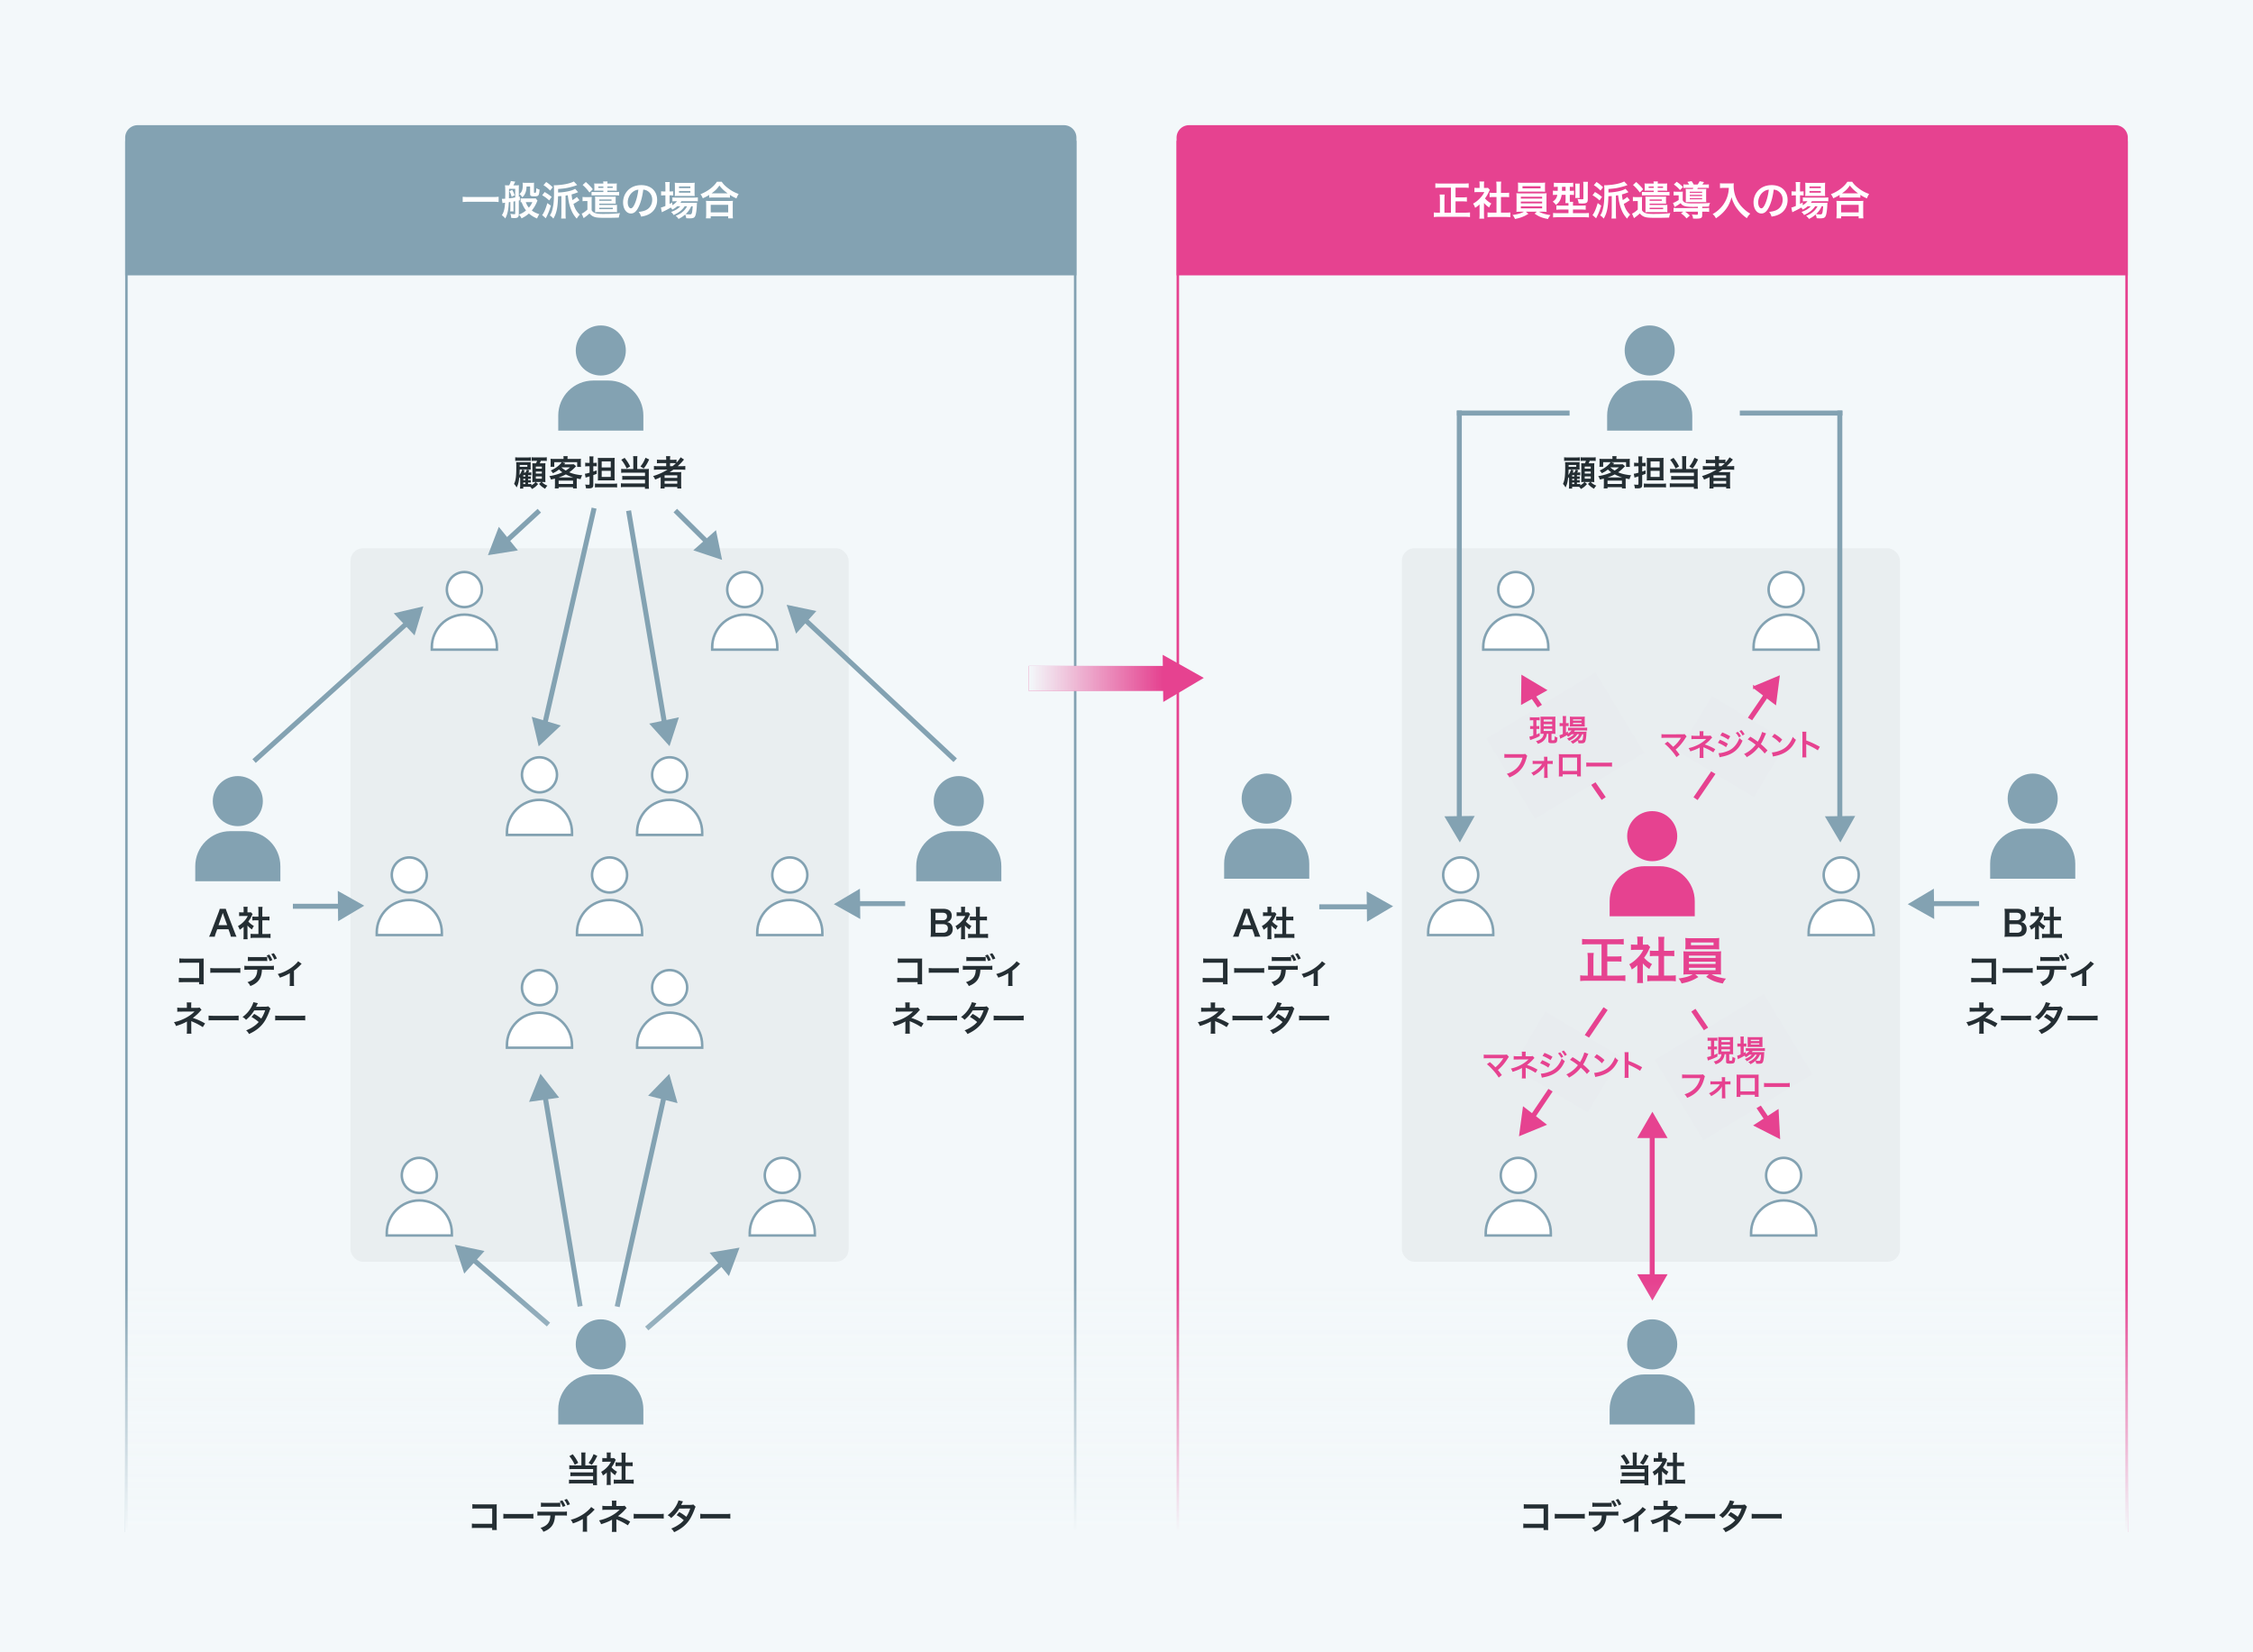 <svg width="900" height="660" viewBox="0 0 900 660" fill="none" xmlns="http://www.w3.org/2000/svg"><path fill="#F3F8FA" d="M0 0h900v660H0z"/><rect opacity=".04" x="560" y="219" width="199" height="285" rx="5" fill="#000"/><path d="M50 55a5 5 0 0 1 5-5h370a5 5 0 0 1 5 5v55H50V55Z" fill="#83A2B2"/><rect opacity=".04" x="140" y="219" width="199" height="285" rx="5" fill="#000"/><path d="M223 166c0-7.732 6.268-14 14-14h6c7.732 0 14 6.268 14 14v6h-34v-6Zm419 0c0-7.732 6.268-14 14-14h6c7.732 0 14 6.268 14 14v6h-34v-6ZM366 346c0-7.732 6.268-14 14-14h6c7.732 0 14 6.268 14 14v6h-34v-6Zm123-1c0-7.732 6.268-14 14-14h6c7.732 0 14 6.268 14 14v6h-34v-6Z" fill="#83A2B2"/><path d="M643 360c0-7.732 6.268-14 14-14h6c7.732 0 14 6.268 14 14v6h-34v-6Z" fill="#E64290"/><path d="M795 345c0-7.732 6.268-14 14-14h6c7.732 0 14 6.268 14 14v6h-34v-6Zm-717 1c0-7.732 6.268-14 14-14h6c7.732 0 14 6.268 14 14v6H78v-6Z" fill="#83A2B2"/><path d="M154.5 492.5c0-7.18 5.82-13 13-13s13 5.82 13 13v1h-26v-1Zm439 0c0-7.18 5.82-13 13-13s13 5.82 13 13v1h-26v-1Zm-294 0c0-7.18 5.82-13 13-13s13 5.82 13 13v1h-26v-1Zm400 0c0-7.18 5.82-13 13-13s13 5.82 13 13v1h-26v-1Zm-445-75c0-7.18 5.82-13 13-13s13 5.82 13 13v1h-26v-1Zm-52 0c0-7.18 5.82-13 13-13s13 5.82 13 13v1h-26v-1Zm-52-45c0-7.18 5.82-13 13-13s13 5.82 13 13v1h-26v-1Zm420 0c0-7.18 5.82-13 13-13s13 5.82 13 13v1h-26v-1Zm-340 0c0-7.18 5.82-13 13-13s13 5.82 13 13v1h-26v-1Zm72 0c0-7.18 5.82-13 13-13s13 5.82 13 13v1h-26v-1Zm420 0c0-7.18 5.82-13 13-13s13 5.82 13 13v1h-26v-1Zm-468-40c0-7.18 5.82-13 13-13s13 5.82 13 13v1h-26v-1Zm-52 0c0-7.18 5.82-13 13-13s13 5.82 13 13v1h-26v-1Zm-30-74c0-7.18 5.82-13 13-13s13 5.82 13 13v1h-26v-1Zm420 0c0-7.18 5.82-13 13-13s13 5.82 13 13v1h-26v-1Zm-308 0c0-7.18 5.82-13 13-13s13 5.82 13 13v1h-26v-1Zm416 0c0-7.18 5.82-13 13-13s13 5.82 13 13v1h-26v-1Z" fill="#fff" stroke="#83A2B2"/><path d="M50 56.5a.5.5 0 1 1 1 0V612h-1V56.5Zm379 0a.5.5 0 0 1 1 0V612h-1V56.5Z" fill="#83A2B2"/><path d="M470 56.5a.5.5 0 0 1 1 0V612h-1V56.5Zm379 0a.5.5 0 0 1 1 0V612h-1V56.5Z" fill="#E64290"/><path d="M470 55a5 5 0 0 1 5-5h370a5 5 0 0 1 5 5v55H470V55Z" fill="#E64290"/><path fill="#E54290" d="M411 266h55v10h-55z"/><path fill="url(#a)" d="M411 266h55v10h-55z"/><circle cx="240" cy="140" r="10" fill="#83A2B2"/><circle cx="659" cy="140" r="10" fill="#83A2B2"/><circle cx="383" cy="320" r="10" fill="#83A2B2"/><circle cx="506" cy="319" r="10" fill="#83A2B2"/><circle cx="660" cy="334" r="10" fill="#E64290"/><circle cx="812" cy="319" r="10" fill="#83A2B2"/><circle cx="95" cy="320" r="10" fill="#83A2B2"/><circle cx="167.5" cy="469.5" r="7" fill="#fff" stroke="#83A2B2"/><circle cx="606.5" cy="469.5" r="7" fill="#fff" stroke="#83A2B2"/><circle cx="312.5" cy="469.5" r="7" fill="#fff" stroke="#83A2B2"/><circle cx="712.5" cy="469.5" r="7" fill="#fff" stroke="#83A2B2"/><circle cx="267.5" cy="394.5" r="7" fill="#fff" stroke="#83A2B2"/><circle cx="215.5" cy="394.5" r="7" fill="#fff" stroke="#83A2B2"/><circle cx="163.5" cy="349.5" r="7" fill="#fff" stroke="#83A2B2"/><circle cx="583.5" cy="349.5" r="7" fill="#fff" stroke="#83A2B2"/><circle cx="243.5" cy="349.5" r="7" fill="#fff" stroke="#83A2B2"/><circle cx="315.5" cy="349.5" r="7" fill="#fff" stroke="#83A2B2"/><circle cx="735.5" cy="349.5" r="7" fill="#fff" stroke="#83A2B2"/><circle cx="267.5" cy="309.5" r="7" fill="#fff" stroke="#83A2B2"/><circle cx="215.5" cy="309.5" r="7" fill="#fff" stroke="#83A2B2"/><circle cx="185.5" cy="235.5" r="7" fill="#fff" stroke="#83A2B2"/><circle cx="605.5" cy="235.5" r="7" fill="#fff" stroke="#83A2B2"/><circle cx="297.5" cy="235.5" r="7" fill="#fff" stroke="#83A2B2"/><circle cx="713.5" cy="235.5" r="7" fill="#fff" stroke="#83A2B2"/><path d="m169.104 242.208-3.505 11.606-8.299-8.838 11.804-2.768ZM145.501 361.78l-10.427 6.186-.144-12.123 10.571 5.937Zm411 .22-10.427 6.186-.144-12.123L556.501 362Zm26.664-25.499-6.187-10.427 12.123-.144-5.936 10.571Z" fill="#83A2B2"/><path d="m660.082 519.502-6.062-10.5h12.124l-6.062 10.5Zm0-75.419 6.062 10.5H654.02l6.062-10.5Z" fill="#E64290"/><path d="m735.165 336.501-6.187-10.427 12.123-.144-5.936 10.571Z" fill="#83A2B2"/><path d="m480.879 270.782-16.199 9.612-.224-18.835 16.423 9.223Z" fill="#E64290"/><path d="m333.085 361.166 10.427-6.187.144 12.123-10.571-5.936Zm429 0 10.427-6.187.144 12.123-10.571-5.936Z" fill="#83A2B2"/><path d="m381.57 303.674-59.992-56.097m-102.48 281.507-33.191-28.65m72.453 30.228 33.103-28.753m-44.917 20.014 19.496-87.359" stroke="#83A2B2" stroke-width="2"/><path d="m677.316 319.022 29.886-43.735m-66.577 43.675-30.285-43.786" stroke="#E64290" stroke-width="2"/><path d="m231.743 521.815-14.565-87.326m20.147-231.515-20.762 90.816" stroke="#83A2B2" stroke-width="2"/><path d="m641.379 402.89-31.411 46.517m66.484-45.888 31.819 47.101" stroke="#E64290" stroke-width="2"/><path d="m251.102 203.995 14.994 88.732m3.67-88.787 14.875 14.738m-69.198-14.689-15.397 14.192" stroke="#83A2B2" stroke-width="2"/><path d="m314.247 241.576 11.863 2.504-8.1 9.021-3.763-11.525Zm-132.57 255.632 11.863 2.505-8.101 9.021-3.762-11.526Zm113.737 1.154-4.23 11.362-7.726-9.344 11.956-2.018Zm-28.065-69.392 3.303 11.666-11.755-2.973 8.452-8.693Z" fill="#83A2B2"/><path d="m700.797 274.536 9.591-4.002-1.329 10.307-8.262-6.305Zm-92.685 6.221.131-10.392 8.934 5.31-9.065 5.082Z" fill="#E64290" stroke="#E64290"/><path d="m215.893 428.891 7.464 9.554-12.006 1.688 4.542-11.242Zm-.705-130.777-2.78-11.802 11.61 3.494-8.83 8.308Z" fill="#83A2B2"/><path d="m617.005 449.145-9.61 3.955 1.379-10.3 8.231 6.345Zm93.016-5.308.55 10.377-9.262-4.713 8.712-5.664Z" fill="#E64290" stroke="#E64290"/><path d="m267.454 298.055-8.113-9.01 11.859-2.521-3.746 11.531Zm20.996-74.415-11.505-3.825 9.065-8.051 2.44 11.876Zm-93.536-1.878 4.343-11.32 7.632 9.421-11.975 1.899ZM117 361h19v2h-19zm410 .22h21v2h-21zM583.945 164v165h-2V164z" fill="#83A2B2"/><path fill="#E64290" stroke="#E64290" d="M660.5 451.5v60h-1v-60z"/><path fill="#83A2B2" d="M735.945 164v165h-2V164zM361.586 361.945h-19v-2h19zM582 164h45v2h-45z"/><path fill="#83A2B2" d="M695 164h41v2h-41zm95.586 197.945h-21v-2h21z"/><path d="M210.95 192.74v.602h.252c.406 0 .686-.014 1.064-.028v.574c.742-.434 1.232-.826 1.638-1.358h-.154c-.448 0-.728.014-1.092.042.014-.434.028-.84.028-1.274v-4.942c-.014-1.008-.014-1.008-.042-1.33.35.042.546.042 1.19.042h.308c.182-.406.266-.63.392-1.008h-.854c-.574 0-.882.014-1.288.07v-1.498c.378.07.714.084 1.484.084h3.052c.77 0 1.148-.014 1.498-.084v1.498c-.392-.056-.784-.07-1.498-.07h-.896a8.916 8.916 0 0 1-.406 1.008h.882c.742 0 1.064-.014 1.372-.042-.028.392-.042.784-.042 1.302v4.802c0 .546.014.98.042 1.442a16.997 16.997 0 0 0-1.204-.042h-.252c.826.77 1.162.98 2.254 1.47-.364.364-.56.63-.938 1.246-1.288-.812-1.666-1.12-2.408-1.946l.868-.77h-2.226l.994.812c-.826.952-1.428 1.442-2.464 1.988a4.108 4.108 0 0 0-.672-.868c-.266-.014-.42-.014-.686-.014h-2.128v.714h-1.302a9.54 9.54 0 0 0 .084-1.302v-2.814c-.168-.224-.21-.266-.364-.434-.196 1.932-.448 2.912-1.05 4.088-.462-.756-.7-1.078-1.036-1.4.686-1.4.896-2.996.896-6.734 0-1.05-.014-1.386-.042-1.974.364.014.644.028 1.288.028h3.234c.728 0 .952-.014 1.302-.042-.042.252-.042.406-.042.868v1.176c0 .56 0 .686.028.952-.392-.028-.56-.028-1.022-.028l-3.374-.014c-.042 1.218-.056 1.526-.112 2.226.49-.7.798-1.33 1.064-2.184l1.036.294c-.084.196-.154.35-.196.448-.098.238-.098.238-.182.42h.728c.196-.364.35-.714.49-1.162l1.05.28c-.112.224-.42.798-.476.882h.182c.476 0 .742-.014 1.036-.042v1.148a9.546 9.546 0 0 0-1.05-.042h-.238v.532h.28c.434 0 .63-.014.826-.056v1.036a6.498 6.498 0 0 0-.84-.042h-.266v.532h.28a5.7 5.7 0 0 0 .826-.042v1.022c-.322-.042-.42-.042-.84-.042h-.266Zm-1.932-2.408h.854v-.532h-.854v.532Zm0 .938v.532h.854v-.532h-.854Zm0 1.47v.602h.854v-.602h-.854Zm-1.4-7.014v.322l-.014.322c0 .014 0 .042.014.084h3.038v-.728h-3.038Zm6.426.644v.826h2.408v-.826h-2.408Zm0 1.974v.812h2.408v-.812h-2.408Zm0 1.96v.91h2.408v-.91h-2.408Zm-8.232-6.188v-1.47c.378.07.714.084 1.484.084h3.318c.686 0 1.106-.028 1.484-.084v1.47c-.378-.056-.728-.07-1.274-.07h-3.528c-.714 0-1.05.014-1.484.07Zm15.876 9.688v-1.946c0-.28 0-.42-.014-.686-.546.14-.812.21-1.582.378-.168-.546-.378-.994-.658-1.358a21.484 21.484 0 0 0 3.136-.714 18.833 18.833 0 0 0 2.086-.826 9.977 9.977 0 0 1-1.358-1.12c-.854.672-1.316.952-2.436 1.498-.224-.42-.476-.728-.854-1.092 1.442-.63 2.45-1.288 3.556-2.338.35-.322.602-.644.784-.98h-2.94v1.848h-1.512c.056-.35.07-.616.07-1.05v-1.134c0-.42-.014-.714-.056-1.036.476.056.938.07 1.596.07h3.612v-.196c0-.406 0-.476-.07-.924h1.736c-.056.196-.084.574-.084.91v.21h3.738c.728 0 1.148-.014 1.638-.07a7.064 7.064 0 0 0-.056 1.036v1.162c0 .434.014.756.07 1.05h-1.526v-1.876h-6.02l1.302.364c-.014.014-.154.182-.434.504h2.632c.504 0 .84-.014 1.134-.056l.966.77c-.126.126-.126.126-.378.406-.854.882-1.568 1.484-2.366 2.044 1.456.63 3.094 1.008 5.18 1.19-.336.588-.448.854-.644 1.568a26.775 26.775 0 0 1-1.526-.322c-.014.364-.014.406-.014.784v1.946c0 .602.014.882.07 1.288h-1.554v-.518h-5.754v.504h-1.54c.042-.448.07-.854.07-1.288Zm2.646-7.14-.056.056a11.77 11.77 0 0 0 1.722 1.232c.672-.42.994-.644 1.75-1.288h-3.416Zm-1.19 4.046h5.88a14.684 14.684 0 0 1-2.982-1.218c-.966.518-1.61.798-2.898 1.218Zm.014 1.274v1.33h5.754v-1.33h-5.754Zm12.348-5.74h-.644c-.35 0-.658.014-1.092.07v-1.512c.35.07.644.084 1.092.084h.644v-1.148c0-.658-.014-1.022-.084-1.428h1.666c-.07.42-.084.742-.084 1.414v1.162h.532c.308 0 .574-.014.84-.056v1.47a5.962 5.962 0 0 0-.854-.056h-.518v2.114c.574-.182.728-.238 1.358-.462v1.372c-.644.252-.756.294-1.358.504v3.976c0 .966-.49 1.33-1.792 1.33-.308 0-.7-.014-1.148-.042-.042-.574-.112-.882-.322-1.484.518.056.966.084 1.316.084.364 0 .448-.07.448-.406v-2.94c-.574.182-.574.182-.98.308-.322.098-.378.112-.588.21l-.294-1.568c.462-.042.784-.112 1.862-.42v-2.576Zm8.624 5.628h-3.892c-.518 0-.994.014-1.414.056.028-.322.042-.728.042-1.33v-6.216c0-.7-.014-1.134-.042-1.512.364.042.728.056 1.442.056h3.794c.77 0 1.134-.014 1.498-.056-.042.462-.056.868-.056 1.694v5.74c0 .714.014 1.106.056 1.624-.336-.042-.826-.056-1.428-.056Zm-3.78-7.574v2.422h3.626v-2.422h-3.626Zm0 3.766v2.45h3.626v-2.45h-3.626Zm-2.688 6.636v-1.568c.462.056.994.084 1.638.084h5.6c.672 0 1.134-.028 1.61-.084v1.582a13.744 13.744 0 0 0-1.624-.084H239.3c-.7 0-1.19.028-1.638.07Zm15.322-7.35v-3.752a9.53 9.53 0 0 0-.084-1.386h1.736a9.01 9.01 0 0 0-.084 1.386v3.752h3.556c.476 0 .742-.014 1.12-.07a9.586 9.586 0 0 0-.056 1.176v5.18c0 .686.028 1.148.084 1.596h-1.624v-.686h-8.078c-.658-.014-1.134.014-1.526.084v-1.596c.392.056.77.07 1.456.07h8.176v-1.498h-7.742c-.616 0-1.008.014-1.344.056v-1.568c.322.042.686.056 1.358.056h7.728v-1.344h-8.078c-.616 0-1.022.014-1.442.056v-1.596c.462.07.826.084 1.456.084h3.388Zm-4.802-3.71 1.344-.756c1.036 1.33 1.61 2.226 2.184 3.43l-1.372.812c-.644-1.372-1.218-2.31-2.156-3.486Zm9.66-.798 1.484.686c-.826 1.708-1.274 2.45-2.184 3.612l-1.302-.812c.924-1.148 1.4-1.96 2.002-3.486Zm8.813 4.746h-3.752c-.7 0-1.19.028-1.68.084v-1.54c.378.056.91.084 1.708.084h3.192v-1.218h-2.1c-.742 0-1.19.014-1.596.056v-1.47c.364.056.91.084 1.652.084h2.044v-.238c0-.546-.028-.854-.084-1.232h1.708c-.07.364-.084.658-.084 1.232v.238h1.008c.714 0 1.162-.028 1.568-.084v1.204c.742-.77 1.33-1.554 1.624-2.128l1.386.91c-.098.098-.308.336-.63.714-.56.658-1.162 1.26-1.904 1.932h1.442c.728 0 1.148-.028 1.596-.084v1.54a14.625 14.625 0 0 0-1.736-.084h-3.01c-.532.378-.882.616-1.512 1.022.308-.014.77-.014 1.134-.014h2.058c.672 0 1.064-.014 1.47-.042-.042.406-.056.742-.056 1.526v3.458c0 .728.028 1.204.084 1.582h-1.624v-.602h-5.082v.602h-1.638a13 13 0 0 0 .084-1.582v-2.17c0-.224 0-.532.014-.784-.854.42-1.148.546-2.226.98-.238-.574-.42-.882-.826-1.4a23.266 23.266 0 0 0 5.768-2.576Zm1.008-1.372h.98c.518-.406.896-.728 1.344-1.176a13.216 13.216 0 0 0-1.176-.042h-1.148v1.218Zm-2.184 3.654v1.036h5.068v-1.036h-5.068Zm0 2.254v1.078h5.068v-1.078h-5.068Z" fill="#242E33"/><path d="M199.184 78.592v2.112a21.815 21.815 0 0 0-2.432-.112h-9.472c-.896 0-1.728.048-2.448.112v-2.112c.688.08 1.408.112 2.448.112h9.472c1.072 0 1.808-.032 2.432-.112Zm4.304-2.224 1.136-.512c.464.832.656 1.248.96 2.144l-1.2.608c-.224-.88-.48-1.52-.896-2.24Zm-2.768 4.768-.24-1.712h.32c.096 0 .432-.016 1.008-.048.016-.896.032-1.6.032-2.16 0-1.92-.032-2.592-.128-3.232.384.048.736.064 1.168.064h.528c.336-.688.576-1.296.64-1.744l1.776.256c-.256.544-.544 1.12-.752 1.488h.96c.512 0 .944-.032 1.264-.08-.032.352-.048.608-.048 1.024v3.632c.128-.016.208-.032.416-.08V80c-.208.048-.288.064-.416.096v5.472c0 .72-.128 1.024-.496 1.296-.256.16-.656.24-1.28.24-.352 0-.592-.016-1.264-.08-.048-.688-.064-.768-.32-1.616.832.128 1.152.16 1.584.16.272 0 .336-.048.336-.336v-4.848c-.432.064-.672.112-.688.112v2.496c0 .752 0 1.04.048 1.44h-1.376c.064-.416.08-.688.08-1.44v-2.32l-.624.096c-.112 2.96-.512 4.832-1.408 6.496-.496-.592-.496-.592-1.36-1.312.768-1.088 1.12-2.448 1.28-4.976a9.092 9.092 0 0 0-1.04.16Zm2.608-5.696v1.088l-.032 2.704a36.57 36.57 0 0 0 2.512-.352v-3.44h-2.48Zm10.608 3.76.784.928c-.08.128-.208.384-.288.608-.48 1.184-1.2 2.4-2 3.328.784.624 1.712 1.088 3.024 1.504-.32.4-.624.976-.912 1.696-1.216-.48-2.4-1.216-3.264-2-.784.736-1.648 1.296-2.944 1.968-.256-.56-.384-.752-1.04-1.52 1.344-.56 1.936-.912 2.848-1.664-.784-.992-1.248-1.856-1.776-3.296-.176.016-.224.016-.4.048v-1.584c.272.048.576.064 1.12.064h3.744c.576 0 .912-.016 1.104-.08Zm-1.28 1.536h-2.64c.464 1.136.688 1.52 1.248 2.208.656-.768.928-1.2 1.392-2.208Zm-.896-6.24h-1.424c-.048 1.232-.192 1.952-.544 2.736-.272.64-.608 1.088-1.136 1.568-.384-.592-.64-.88-1.168-1.296.96-.704 1.344-1.696 1.344-3.584 0-.432-.032-.672-.08-.944.464.048.88.064 1.296.064h1.92c.592 0 .944-.016 1.376-.064-.032.4-.048.768-.048 1.344v2.4c0 .24.048.288.32.288.336 0 .432-.048.48-.256.064-.24.112-.72.16-1.6.496.32.768.448 1.296.592-.224 2.448-.384 2.672-2.064 2.672-1.488 0-1.728-.144-1.728-1.04v-2.88Zm18.672 4.176 1.04 1.296c-.224.144-.384.256-.496.32-1.056.704-1.216.8-1.904 1.152.336 1.072.592 1.696.928 2.288.432.736.912 1.328 1.616 2-.48.496-.768.864-1.232 1.6-1.2-1.328-1.888-2.528-2.528-4.368-.528-1.536-.768-2.704-1.056-4.976-.304.048-.464.08-.88.144v7.296c0 .8.032 1.36.096 1.856h-1.856a15.9 15.9 0 0 0 .096-1.856V78.32c-.56.032-.56.032-1.328.064-.112 4.528-.592 6.8-1.888 8.944-.464-.592-.736-.832-1.392-1.28.512-.768.816-1.456 1.072-2.56.432-1.712.592-3.552.592-6.544 0-1.68-.016-2.224-.08-2.96.272.016.352.016.432.016.64 0 1.616-.08 2.736-.208 2.032-.256 3.76-.72 4.832-1.296l1.344 1.424c-.16.048-.16.048-.448.16-.512.192-1.056.368-1.744.544-1.856.512-3.248.72-5.44.864v1.408c1.728-.032 4-.384 5.36-.832.624-.208 1.072-.4 1.44-.656l1.2 1.36c-.16.064-.224.08-.368.144-.704.288-1.408.528-2.256.752.096.944.176 1.472.336 2.256a8.84 8.84 0 0 0 1.776-1.248Zm-13.328-4.72 1.088-1.248c1.12.752 1.6 1.136 2.592 2.08l-1.008 1.344c-1.12-1.104-1.536-1.44-2.672-2.176Zm-.512 4.032.976-1.28c1.248.736 1.648 1.008 2.8 1.936l-.976 1.424c-1.28-1.12-1.568-1.328-2.8-2.08Zm2.064 3.136 1.392 1.024c-.72 2.32-1.008 3.024-2.032 5.056l-1.456-1.312c.24-.256.352-.416.672-1.024.48-.88.848-1.872 1.424-3.744Zm22.368-4.976h-2.512c-.528 0-.8.016-1.136.048.032-.304.048-.528.048-1.072v-.8c0-.368-.032-.672-.064-1.056.352.048.624.064 1.152.064h2.512c-.016-.432-.032-.576-.096-.848h1.776a3.79 3.79 0 0 0-.08.848h2.64a7.88 7.88 0 0 0 1.152-.064c-.048.4-.064.672-.064 1.056v.8c0 .416.016.768.048 1.072-.16-.016-.192-.016-.368-.016-.448-.016-.704-.032-.768-.032h-2.64v.56h3.248c.672 0 1.056-.016 1.456-.08v1.472c-.416-.064-.8-.08-1.456-.08h-8.128c-.752 0-1.104.016-1.44.064v-1.44c.368.048.72.064 1.44.064h3.28v-.56Zm0-1.648h-2.032v.56h2.032v-.56Zm1.6 0v.56h2.128v-.56h-2.128Zm2.848 10.224h-6.752c-.304 0-.752.016-1.024.048.032-.384.048-.64.048-1.04v-4.24c0-.416-.016-.72-.048-.992.224.032.48.048 1.008.048h6.256c.544 0 .8-.016 1.008-.048-.032.208-.032.432-.032.864v1.136c0 .464 0 .656.032.88a7.816 7.816 0 0 0-.992-.048h-5.6v.544h6.112c.464 0 .784-.016 1.008-.048-.032.208-.032.416-.032.864v1.216c0 .432 0 .624.032.864a8.216 8.216 0 0 0-1.024-.048Zm-6.096-5.04v.528h4.912v-.528h-4.912Zm0 3.872h5.424v-.56h-5.424v.56Zm-6.624-9.664 1.28-1.184c1.28 1.152 1.808 1.696 2.784 2.896l-1.344 1.28c-.96-1.28-1.6-2-2.72-2.992Zm-.048 6.496v-1.728c.416.064.688.08 1.28.08h1.2c.448 0 .832-.016 1.216-.08-.048.496-.064.88-.064 1.744v3.568c.256.432.448.64.784.832.816.496 1.728.656 3.76.656 3.28 0 5.104-.096 6.784-.336-.304.864-.384 1.184-.48 1.792-1.424.064-3.216.096-4.96.096-2.928 0-3.84-.064-4.704-.336-.8-.24-1.472-.704-2.032-1.424-.784.72-1.104.992-1.872 1.536-.176.144-.32.24-.464.368l-.784-1.824c.576-.224 1.296-.736 2.288-1.584v-3.44h-.88c-.432 0-.656.016-1.072.08Zm24.247-4.64c-.304 2.512-.864 4.72-1.664 6.528-.912 2.064-1.936 3.008-3.248 3.008-1.824 0-3.136-1.856-3.136-4.432 0-1.76.624-3.408 1.76-4.656 1.344-1.472 3.232-2.24 5.504-2.24 3.84 0 6.336 2.336 6.336 5.936 0 2.768-1.44 4.976-3.888 5.968-.768.32-1.392.48-2.512.672-.272-.848-.464-1.2-.976-1.872 1.472-.192 2.432-.448 3.184-.88 1.392-.768 2.224-2.288 2.224-4 0-1.536-.688-2.784-1.968-3.552-.496-.288-.912-.416-1.616-.48Zm-1.952.016c-.832.096-1.408.32-2.064.784-1.344.96-2.176 2.608-2.176 4.32 0 1.312.56 2.352 1.264 2.352.528 0 1.072-.672 1.648-2.048.608-1.44 1.136-3.6 1.328-5.408Zm16.775 6.624h-1.248c-.672.592-1.024.832-1.968 1.36-.192-.352-.272-.464-.608-.848-.912.56-1.696.976-3.184 1.68a1.883 1.883 0 0 1-.208.128c-.032.016-.096.032-.16.08l-.4-1.872c.432-.096 1.008-.304 1.808-.64v-4.24h-.464c-.464 0-.832.016-1.248.08V76.4c.368.064.736.08 1.264.08h.448v-1.984c0-.816-.032-1.296-.096-1.776h1.856c-.08.512-.096.944-.096 1.792v1.968h.288c.528 0 .848-.016 1.136-.064v1.68a8.283 8.283 0 0 0-1.12-.064h-.304v3.44c.432-.224.56-.304 1.072-.592v1.104c.88-.528 1.44-1.008 1.904-1.616h-.352c-.672 0-1.104.032-1.488.08v-1.6c.368.064.784.08 1.504.08h6.992c.768 0 1.264-.032 1.664-.096v1.6c-.448-.048-.96-.064-1.648-.064h-4.896a5.723 5.723 0 0 1-.432.656h5.088c.784 0 1.088-.016 1.552-.048a9.299 9.299 0 0 0-.064.944c-.08 2.016-.32 3.632-.656 4.352-.32.736-.832.944-2.24.944-.432 0-.72-.016-1.344-.048a3.862 3.862 0 0 0-.432-1.472c-.864.752-1.536 1.2-2.64 1.76-.352-.528-.608-.8-1.152-1.216 1.408-.608 2.08-1.008 2.912-1.728.656-.56 1.168-1.216 1.664-2.128h-.96c-.976 1.488-2.352 2.576-4.432 3.504-.272-.496-.512-.768-1.024-1.216 1.824-.672 2.88-1.328 3.712-2.288Zm4.944 0h-.592c-.624 1.36-1.248 2.224-2.24 3.136a11.19 11.19 0 0 0 1.648.128c.592 0 .768-.16.912-.848.112-.56.192-1.264.272-2.416Zm-.656-4.128h-5.056c-.624 0-1.152.016-1.472.064.048-.448.064-.912.064-1.552v-2.336c0-.688-.016-.96-.064-1.456.496.064.864.08 1.616.08h4.656c.8 0 1.248-.016 1.712-.08-.048.448-.064.768-.064 1.584v2.208c0 .704.016 1.168.064 1.536a16.443 16.443 0 0 0-1.456-.048Zm-4.816-3.792v.672h4.528v-.672h-4.528Zm0 1.84v.656h4.528v-.656h-4.528Zm12.048 2.656v-1.104c-1.04.64-1.456.864-2.56 1.344-.272-.672-.464-1.008-.928-1.632a15.986 15.986 0 0 0 4.08-2.304c1.104-.88 1.856-1.68 2.512-2.672h1.904c.688 1.024 1.408 1.744 2.688 2.704 1.248.944 2.448 1.584 4.08 2.192-.416.672-.576.976-.88 1.76-1.136-.512-1.632-.768-2.608-1.408v1.12c-.4-.048-.8-.064-1.44-.064h-5.472c-.512 0-.96.016-1.376.064Zm1.392-1.728h5.984c-1.408-1.008-2.288-1.84-3.296-3.12-.96 1.376-1.664 2.064-3.136 3.12h.448Zm-.784 9.984h-1.904c.064-.512.096-.992.096-1.696v-3.728c0-.656-.032-1.12-.08-1.584.352.048.736.064 1.376.064h8c.64 0 1.024-.016 1.392-.064-.064.448-.08.896-.08 1.584v3.744c0 .736.016 1.184.096 1.68h-1.904V86.4h-6.992v.816Zm0-5.392v3.008h6.992v-3.008h-6.992ZM579.6 84.96V74.944h-4.192c-.752 0-1.36.032-2.032.096v-1.808c.608.064 1.232.096 2.016.096h9.264c.752 0 1.376-.032 2.032-.096v1.808a20.606 20.606 0 0 0-2.032-.096h-3.216v3.904h2.736c.768 0 1.28-.032 1.792-.096v1.776a14.217 14.217 0 0 0-1.792-.096h-2.736v4.528h3.664c.8 0 1.472-.032 2.112-.112v1.856c-.624-.08-1.248-.112-2.096-.112h-10.224c-.8 0-1.424.032-2.112.112v-1.856c.592.096 1.024.112 2.08.112h.336v-5.168c0-.832-.032-1.488-.112-2.08h2.032c-.08.56-.112 1.232-.112 2.064v5.184h2.592Zm13.2-3.904v4.64c0 .752.016 1.152.08 1.632h-1.936c.08-.48.096-.912.096-1.664v-4.016c-.624.576-.96.832-1.776 1.36a6.2 6.2 0 0 0-.816-1.664 11.035 11.035 0 0 0 2.752-2.16c.752-.784 1.216-1.44 1.744-2.464h-2.608c-.576 0-.912.016-1.344.064v-1.776c.4.048.736.064 1.264.064h.8v-1.344c0-.416-.032-.848-.096-1.216h1.936a6.82 6.82 0 0 0-.096 1.248v1.312h.656c.496 0 .72-.016.928-.048l.768.832c-.144.24-.24.4-.352.672-.528 1.152-.832 1.68-1.6 2.736.752.848 1.488 1.424 2.544 2.032-.384.512-.624.96-.88 1.568a8.782 8.782 0 0 1-2.064-1.808Zm6.784-2.368v6.256h1.92c.8 0 1.328-.032 1.824-.096v1.936c-.56-.08-1.184-.112-1.824-.112h-5.472c-.64 0-1.248.032-1.808.112v-1.936c.512.064 1.072.096 1.84.096h1.744v-6.256h-1.2c-.544 0-1.056.032-1.568.08V76.96c.464.064.88.08 1.568.08h1.2v-2.816c0-.656-.032-1.04-.112-1.664h2c-.096.64-.112.976-.112 1.664v2.816h1.696c.72 0 1.12-.016 1.568-.08v1.808a16.31 16.31 0 0 0-1.568-.08h-1.696Zm9.173 5.872h-1.232c-.8 0-1.264.016-1.776.064.032-.4.063-.88.063-1.68v-4.048c0-.816-.015-1.232-.063-1.712.48.048 1.024.064 1.776.064h8.512c.784 0 1.232-.016 1.792-.064-.048.432-.064.816-.064 1.712v4.048c0 .624.016.976.016 1.04 0 .304 0 .352.048.64-.496-.048-.992-.064-1.792-.064h-1.28c1.36.72 2.72 1.12 4.608 1.36-.576.72-.768 1.008-.992 1.568-2.48-.496-3.488-.896-5.344-2.144l.864-.784h-4.352l1.008.848c-1.12.688-1.84 1.04-2.912 1.424-.64.224-1.136.352-2.448.64-.272-.656-.528-1.072-.976-1.584 2.288-.352 3.392-.672 4.544-1.328Zm-1.232-5.984v.736h8.512v-.736h-8.512Zm0 1.936v.736h8.512v-.736h-8.512Zm0 1.936v.784h8.512v-.784h-8.512Zm9.648-8.288v1.232c0 .48.016.832.048 1.2a25.834 25.834 0 0 0-1.728-.048h-7.376c-.72 0-1.28.016-1.76.048.032-.4.064-.768.064-1.2V74.16c0-.48-.016-.752-.08-1.232.56.064.96.08 1.824.08h7.264c.864 0 1.248-.016 1.808-.08-.048.432-.064.72-.064 1.232Zm-1.776.208h-7.216v.88h7.216v-.88Zm6.885.256h-.112c-.688 0-1.072.016-1.456.064v-1.712c.496.048.992.08 1.712.08h4.304c.848 0 1.264-.016 1.712-.08v1.712c-.384-.048-.64-.064-1.36-.064v1.6h.112c.768 0 1.12-.016 1.552-.064v1.728a13.118 13.118 0 0 0-1.52-.064h-.144v1.536c0 .576 0 .816.032 1.264h1.312c-.064.288-.08.544-.08 1.008v.496h3.2c.896 0 1.472-.032 1.888-.096v1.744a18.34 18.34 0 0 0-1.856-.08h-3.232v1.456h4.512c.864 0 1.44-.032 1.872-.08v1.792c-.544-.064-1.152-.096-2.016-.096h-10.336c-.832 0-1.44.032-1.968.096v-1.792c.432.048 1.04.08 1.84.08h4.304v-1.456h-3.008c-.752 0-1.328.032-1.84.08v-1.728c.448.064.816.08 1.648.08h3.2v-.48c0-.176 0-.288-.016-.528h-1.232a13.41 13.41 0 0 0 .096-1.744v-1.552h-1.568a6.272 6.272 0 0 1-.576 2.016c-.368.768-.816 1.296-1.712 2.032-.4-.56-.688-.864-1.28-1.328 1.184-.848 1.584-1.456 1.84-2.72h-.24c-.656 0-1.088.016-1.52.08v-1.76c.464.064.896.08 1.568.08h.352c0-.128 0-.656.016-1.6Zm3.12 0h-1.424v.496c0 .4-.016.768-.016 1.104h1.44v-1.6Zm5.648 4.448h-1.808c.048-.352.08-.752.08-1.28v-3.136c0-.544-.032-.96-.08-1.312h1.824c-.048.336-.064.672-.064 1.216v3.36c0 .512.016.848.048 1.152Zm3.216-4.944V79.6c0 1.376-.432 1.68-2.32 1.68-.432 0-.848-.016-1.328-.064-.096-.752-.192-1.152-.464-1.744.624.096 1.264.144 1.696.144.608 0 .656-.032.656-.368V74c0-.624-.016-.96-.08-1.376h1.92c-.048.336-.08.8-.08 1.504Zm15.744 4.544 1.04 1.296c-.224.144-.384.256-.496.32-1.056.704-1.216.8-1.904 1.152.336 1.072.592 1.696.928 2.288.432.736.912 1.328 1.616 2-.48.496-.768.864-1.232 1.6-1.2-1.328-1.888-2.528-2.528-4.368-.528-1.536-.768-2.704-1.056-4.976-.304.048-.464.08-.88.144v7.296c0 .8.032 1.36.096 1.856h-1.856a15.9 15.9 0 0 0 .096-1.856V78.32c-.56.032-.56.032-1.328.064-.112 4.528-.592 6.8-1.888 8.944-.464-.592-.736-.832-1.392-1.28.512-.768.816-1.456 1.072-2.56.432-1.712.592-3.552.592-6.544 0-1.68-.016-2.224-.08-2.96.272.016.352.016.432.016.64 0 1.616-.08 2.736-.208 2.032-.256 3.76-.72 4.832-1.296l1.344 1.424c-.16.048-.16.048-.448.16-.512.192-1.056.368-1.744.544-1.856.512-3.248.72-5.44.864v1.408c1.728-.032 4-.384 5.36-.832.624-.208 1.072-.4 1.44-.656l1.2 1.36c-.16.064-.224.08-.368.144-.704.288-1.408.528-2.256.752.096.944.176 1.472.336 2.256a8.84 8.84 0 0 0 1.776-1.248Zm-13.328-4.72 1.088-1.248c1.12.752 1.6 1.136 2.592 2.08l-1.008 1.344c-1.12-1.104-1.536-1.44-2.672-2.176Zm-.512 4.032.976-1.28c1.248.736 1.648 1.008 2.8 1.936l-.976 1.424c-1.28-1.12-1.568-1.328-2.8-2.08Zm2.064 3.136 1.392 1.024c-.72 2.32-1.008 3.024-2.032 5.056l-1.456-1.312c.24-.256.352-.416.672-1.024.48-.88.848-1.872 1.424-3.744Zm22.368-4.976h-2.512c-.528 0-.8.016-1.136.048.032-.304.048-.528.048-1.072v-.8c0-.368-.032-.672-.064-1.056.352.048.624.064 1.152.064h2.512c-.016-.432-.032-.576-.096-.848h1.776a3.79 3.79 0 0 0-.08.848h2.64a7.88 7.88 0 0 0 1.152-.064c-.048.4-.064.672-.064 1.056v.8c0 .416.016.768.048 1.072-.16-.016-.192-.016-.368-.016-.448-.016-.704-.032-.768-.032h-2.64v.56h3.248c.672 0 1.056-.016 1.456-.08v1.472c-.416-.064-.8-.08-1.456-.08h-8.128c-.752 0-1.104.016-1.44.064v-1.44c.368.048.72.064 1.44.064h3.28v-.56Zm0-1.648h-2.032v.56h2.032v-.56Zm1.6 0v.56h2.128v-.56h-2.128Zm2.848 10.224h-6.752c-.304 0-.752.016-1.024.048.032-.384.048-.64.048-1.04v-4.24c0-.416-.016-.72-.048-.992.224.032.48.048 1.008.048h6.256c.544 0 .8-.016 1.008-.048-.032.208-.032.432-.032.864v1.136c0 .464 0 .656.032.88a7.816 7.816 0 0 0-.992-.048h-5.6v.544h6.112c.464 0 .784-.016 1.008-.048-.032.208-.032.416-.032.864v1.216c0 .432 0 .624.032.864a8.216 8.216 0 0 0-1.024-.048Zm-6.096-5.04v.528h4.912v-.528h-4.912Zm0 3.872h5.424v-.56h-5.424v.56Zm-6.624-9.664 1.28-1.184c1.28 1.152 1.808 1.696 2.784 2.896l-1.344 1.28c-.96-1.28-1.6-2-2.72-2.992Zm-.048 6.496v-1.728c.416.064.688.08 1.28.08h1.2c.448 0 .832-.016 1.216-.08-.048.496-.064.88-.064 1.744v3.568c.256.432.448.64.784.832.816.496 1.728.656 3.76.656 3.28 0 5.104-.096 6.784-.336-.304.864-.384 1.184-.48 1.792-1.424.064-3.216.096-4.96.096-2.928 0-3.84-.064-4.704-.336-.8-.24-1.472-.704-2.032-1.424-.784.72-1.104.992-1.872 1.536-.176.144-.32.24-.464.368l-.784-1.824c.576-.224 1.296-.736 2.288-1.584v-3.44h-.88c-.432 0-.656.016-1.072.08Zm21.712-6.672h.784a6.293 6.293 0 0 0-.752-1.056l1.712-.304c.368.496.656.976.848 1.36h1.568c.368-.496.544-.8.8-1.328l1.76.336c-.336.496-.496.72-.688.992h1.008c.816 0 1.2-.016 1.6-.08v1.472c-.368-.048-.848-.064-1.6-.064h-2.8c-.112.224-.112.256-.224.448h2.144c.704 0 1.12-.016 1.456-.048a9.052 9.052 0 0 0-.064 1.248v2.8c0 .576.016.992.064 1.28-.4-.032-.608-.032-1.232-.032h-5.488c-.72 0-1.088.016-1.504.032.032-.288.048-.576.048-1.184v-2.912c0-.56-.016-.944-.064-1.232.304.032.848.048 1.568.048h1.28c.096-.176.128-.24.24-.448h-2.368c-.752 0-1.232.016-1.616.064v-1.472c.368.064.736.08 1.52.08Zm1.008 2.864v.448h4.944v-.448h-4.944Zm0 1.264v.464h4.944v-.464h-4.944Zm0 1.328v.448h4.944v-.448h-4.944Zm3.264 3.952v-.528c-1.536.032-1.536.032-1.84.032-3.232 0-4.336-.32-5.072-1.488-.496.432-1.312.944-2.384 1.552l-.672-1.616c.48-.128 1.52-.672 2.272-1.168v-1.888h-.928c-.464 0-.704.016-1.088.064v-1.568c.416.064.672.08 1.28.08h1.2a8.7 8.7 0 0 0 1.216-.064c-.048.368-.064.672-.064 1.504v1.936c.288.576.608.848 1.216 1.056.544.16 1.344.224 2.992.224 3.248 0 5.28-.064 6.736-.192-.336.736-.336.736-.464 1.472-.48.016-.48.016-2.688.048v.544h.864c.912 0 1.392-.032 1.904-.096v1.616c-.512-.064-1.04-.096-1.936-.096h-.832v1.44c0 1.088-.48 1.344-2.448 1.344-.352 0-.608 0-1.216-.032-.064-.688-.176-1.056-.48-1.648.688.08 1.264.128 1.792.128s.64-.064.64-.368v-.864h-5.12c.72.496 1.2.896 1.888 1.552l-1.312 1.152c-.736-.88-1.28-1.376-2.224-2.016l.928-.688h-1.952c-.896 0-1.392.032-1.936.096v-1.616c.496.064.992.096 1.904.096h7.824Zm-9.616-9.424 1.136-1.088c1.152.816 1.52 1.12 2.496 2.096l-1.168 1.232c-.816-.928-1.408-1.472-2.464-2.24Zm21.968 1.344h-2a20.6 20.6 0 0 0-1.536.08V73.2c.464.064.8.08 1.504.08h2.544c.656 0 1.088-.016 1.456-.08-.048.464-.048.608-.048 1.008 0 2.272.576 4.384 1.712 6.336.672 1.12 1.456 2.08 2.56 3.072.816.752 1.28 1.088 2.368 1.728-.608.592-.912 1.008-1.36 1.808-1.6-1.12-2.8-2.288-3.888-3.76-.592-.784-.944-1.392-1.408-2.368-.416-.88-.56-1.28-.816-2.272-.576 2.048-1.216 3.408-2.288 4.832-1.024 1.328-2.224 2.448-3.968 3.616-.336-.704-.704-1.184-1.312-1.68 1.36-.784 2.144-1.392 3.216-2.512 1.248-1.296 2.224-3.008 2.736-4.736.32-1.104.464-1.936.528-3.232Zm17.911.704c-.304 2.512-.864 4.72-1.664 6.528-.912 2.064-1.936 3.008-3.248 3.008-1.824 0-3.136-1.856-3.136-4.432 0-1.76.624-3.408 1.76-4.656 1.344-1.472 3.232-2.24 5.504-2.24 3.84 0 6.336 2.336 6.336 5.936 0 2.768-1.44 4.976-3.888 5.968-.768.32-1.392.48-2.512.672-.272-.848-.464-1.2-.976-1.872 1.472-.192 2.432-.448 3.184-.88 1.392-.768 2.224-2.288 2.224-4 0-1.536-.688-2.784-1.968-3.552-.496-.288-.912-.416-1.616-.48Zm-1.952.016c-.832.096-1.408.32-2.064.784-1.344.96-2.176 2.608-2.176 4.32 0 1.312.56 2.352 1.264 2.352.528 0 1.072-.672 1.648-2.048.608-1.44 1.136-3.6 1.328-5.408Zm16.775 6.624h-1.248c-.672.592-1.024.832-1.968 1.36-.192-.352-.272-.464-.608-.848-.912.56-1.696.976-3.184 1.68a1.883 1.883 0 0 1-.208.128c-.032.016-.096.032-.16.08l-.4-1.872c.432-.096 1.008-.304 1.808-.64v-4.24h-.464c-.464 0-.832.016-1.248.08V76.4c.368.064.736.08 1.264.08h.448v-1.984c0-.816-.032-1.296-.096-1.776h1.856c-.08.512-.096.944-.096 1.792v1.968h.288c.528 0 .848-.016 1.136-.064v1.68a8.283 8.283 0 0 0-1.12-.064h-.304v3.44c.432-.224.56-.304 1.072-.592v1.104c.88-.528 1.44-1.008 1.904-1.616h-.352c-.672 0-1.104.032-1.488.08v-1.6c.368.064.784.08 1.504.08h6.992c.768 0 1.264-.032 1.664-.096v1.6c-.448-.048-.96-.064-1.648-.064H723.8a5.723 5.723 0 0 1-.432.656h5.088c.784 0 1.088-.016 1.552-.048a9.299 9.299 0 0 0-.064.944c-.08 2.016-.32 3.632-.656 4.352-.32.736-.832.944-2.24.944-.432 0-.72-.016-1.344-.048a3.862 3.862 0 0 0-.432-1.472c-.864.752-1.536 1.2-2.64 1.76-.352-.528-.608-.8-1.152-1.216 1.408-.608 2.08-1.008 2.912-1.728.656-.56 1.168-1.216 1.664-2.128h-.96c-.976 1.488-2.352 2.576-4.432 3.504-.272-.496-.512-.768-1.024-1.216 1.824-.672 2.88-1.328 3.712-2.288Zm4.944 0h-.592c-.624 1.36-1.248 2.224-2.24 3.136a11.19 11.19 0 0 0 1.648.128c.592 0 .768-.16.912-.848.112-.56.192-1.264.272-2.416Zm-.656-4.128h-5.056c-.624 0-1.152.016-1.472.064.048-.448.064-.912.064-1.552v-2.336c0-.688-.016-.96-.064-1.456.496.064.864.08 1.616.08h4.656c.8 0 1.248-.016 1.712-.08-.048.448-.064.768-.064 1.584v2.208c0 .704.016 1.168.064 1.536a16.443 16.443 0 0 0-1.456-.048Zm-4.816-3.792v.672h4.528v-.672h-4.528Zm0 1.84v.656h4.528v-.656h-4.528Zm12.048 2.656v-1.104c-1.04.64-1.456.864-2.56 1.344-.272-.672-.464-1.008-.928-1.632a15.986 15.986 0 0 0 4.08-2.304c1.104-.88 1.856-1.68 2.512-2.672h1.904c.688 1.024 1.408 1.744 2.688 2.704 1.248.944 2.448 1.584 4.08 2.192-.416.672-.576.976-.88 1.76-1.136-.512-1.632-.768-2.608-1.408v1.12c-.4-.048-.8-.064-1.44-.064h-5.472c-.512 0-.96.016-1.376.064Zm1.392-1.728h5.984c-1.408-1.008-2.288-1.84-3.296-3.12-.96 1.376-1.664 2.064-3.136 3.12h.448Zm-.784 9.984h-1.904c.064-.512.096-.992.096-1.696v-3.728c0-.656-.032-1.12-.08-1.584.352.048.736.064 1.376.064h8c.64 0 1.024-.016 1.392-.064-.064.448-.08.896-.08 1.584v3.744c0 .736.016 1.184.096 1.68h-1.904V86.4h-6.992v.816Zm0-5.392v3.008h6.992v-3.008h-6.992Z" fill="#fff"/><path d="M629.95 192.74v.602h.252c.406 0 .686-.014 1.064-.028v.574c.742-.434 1.232-.826 1.638-1.358h-.154c-.448 0-.728.014-1.092.042.014-.434.028-.84.028-1.274v-4.942c-.014-1.008-.014-1.008-.042-1.33.35.042.546.042 1.19.042h.308c.182-.406.266-.63.392-1.008h-.854c-.574 0-.882.014-1.288.07v-1.498c.378.07.714.084 1.484.084h3.052c.77 0 1.148-.014 1.498-.084v1.498c-.392-.056-.784-.07-1.498-.07h-.896a8.916 8.916 0 0 1-.406 1.008h.882c.742 0 1.064-.014 1.372-.042-.028.392-.042.784-.042 1.302v4.802c0 .546.014.98.042 1.442a16.997 16.997 0 0 0-1.204-.042h-.252c.826.77 1.162.98 2.254 1.47-.364.364-.56.63-.938 1.246-1.288-.812-1.666-1.12-2.408-1.946l.868-.77h-2.226l.994.812c-.826.952-1.428 1.442-2.464 1.988a4.108 4.108 0 0 0-.672-.868c-.266-.014-.42-.014-.686-.014h-2.128v.714h-1.302a9.54 9.54 0 0 0 .084-1.302v-2.814c-.168-.224-.21-.266-.364-.434-.196 1.932-.448 2.912-1.05 4.088-.462-.756-.7-1.078-1.036-1.4.686-1.4.896-2.996.896-6.734 0-1.05-.014-1.386-.042-1.974.364.014.644.028 1.288.028h3.234c.728 0 .952-.014 1.302-.042-.042.252-.042.406-.042.868v1.176c0 .56 0 .686.028.952-.392-.028-.56-.028-1.022-.028l-3.374-.014c-.042 1.218-.056 1.526-.112 2.226.49-.7.798-1.33 1.064-2.184l1.036.294c-.084.196-.154.35-.196.448-.098.238-.098.238-.182.42h.728c.196-.364.35-.714.49-1.162l1.05.28c-.112.224-.42.798-.476.882h.182c.476 0 .742-.014 1.036-.042v1.148a9.546 9.546 0 0 0-1.05-.042h-.238v.532h.28c.434 0 .63-.014.826-.056v1.036a6.498 6.498 0 0 0-.84-.042h-.266v.532h.28a5.7 5.7 0 0 0 .826-.042v1.022c-.322-.042-.42-.042-.84-.042h-.266Zm-1.932-2.408h.854v-.532h-.854v.532Zm0 .938v.532h.854v-.532h-.854Zm0 1.47v.602h.854v-.602h-.854Zm-1.4-7.014v.322l-.014.322c0 .014 0 .042.014.084h3.038v-.728h-3.038Zm6.426.644v.826h2.408v-.826h-2.408Zm0 1.974v.812h2.408v-.812h-2.408Zm0 1.96v.91h2.408v-.91h-2.408Zm-8.232-6.188v-1.47c.378.07.714.084 1.484.084h3.318c.686 0 1.106-.028 1.484-.084v1.47c-.378-.056-.728-.07-1.274-.07h-3.528c-.714 0-1.05.014-1.484.07Zm15.876 9.688v-1.946c0-.28 0-.42-.014-.686-.546.14-.812.21-1.582.378-.168-.546-.378-.994-.658-1.358a21.484 21.484 0 0 0 3.136-.714 18.833 18.833 0 0 0 2.086-.826 9.977 9.977 0 0 1-1.358-1.12c-.854.672-1.316.952-2.436 1.498-.224-.42-.476-.728-.854-1.092 1.442-.63 2.45-1.288 3.556-2.338.35-.322.602-.644.784-.98h-2.94v1.848h-1.512c.056-.35.07-.616.07-1.05v-1.134c0-.42-.014-.714-.056-1.036.476.056.938.07 1.596.07h3.612v-.196c0-.406 0-.476-.07-.924h1.736c-.056.196-.084.574-.084.91v.21h3.738c.728 0 1.148-.014 1.638-.07a7.064 7.064 0 0 0-.056 1.036v1.162c0 .434.014.756.07 1.05h-1.526v-1.876h-6.02l1.302.364c-.014.014-.154.182-.434.504h2.632c.504 0 .84-.014 1.134-.056l.966.77c-.126.126-.126.126-.378.406-.854.882-1.568 1.484-2.366 2.044 1.456.63 3.094 1.008 5.18 1.19-.336.588-.448.854-.644 1.568a26.775 26.775 0 0 1-1.526-.322c-.014.364-.014.406-.014.784v1.946c0 .602.014.882.07 1.288h-1.554v-.518h-5.754v.504h-1.54c.042-.448.07-.854.07-1.288Zm2.646-7.14-.056.056a11.77 11.77 0 0 0 1.722 1.232c.672-.42.994-.644 1.75-1.288h-3.416Zm-1.19 4.046h5.88a14.684 14.684 0 0 1-2.982-1.218c-.966.518-1.61.798-2.898 1.218Zm.014 1.274v1.33h5.754v-1.33h-5.754Zm12.348-5.74h-.644c-.35 0-.658.014-1.092.07v-1.512c.35.07.644.084 1.092.084h.644v-1.148c0-.658-.014-1.022-.084-1.428h1.666c-.07.42-.084.742-.084 1.414v1.162h.532c.308 0 .574-.014.84-.056v1.47a5.962 5.962 0 0 0-.854-.056h-.518v2.114c.574-.182.728-.238 1.358-.462v1.372c-.644.252-.756.294-1.358.504v3.976c0 .966-.49 1.33-1.792 1.33-.308 0-.7-.014-1.148-.042-.042-.574-.112-.882-.322-1.484.518.056.966.084 1.316.084.364 0 .448-.07.448-.406v-2.94c-.574.182-.574.182-.98.308-.322.098-.378.112-.588.21l-.294-1.568c.462-.042.784-.112 1.862-.42v-2.576Zm8.624 5.628h-3.892c-.518 0-.994.014-1.414.056.028-.322.042-.728.042-1.33v-6.216c0-.7-.014-1.134-.042-1.512.364.042.728.056 1.442.056h3.794c.77 0 1.134-.014 1.498-.056-.042.462-.056.868-.056 1.694v5.74c0 .714.014 1.106.056 1.624-.336-.042-.826-.056-1.428-.056Zm-3.78-7.574v2.422h3.626v-2.422h-3.626Zm0 3.766v2.45h3.626v-2.45h-3.626Zm-2.688 6.636v-1.568c.462.056.994.084 1.638.084h5.6c.672 0 1.134-.028 1.61-.084v1.582a13.744 13.744 0 0 0-1.624-.084H658.3c-.7 0-1.19.028-1.638.07Zm15.322-7.35v-3.752a9.53 9.53 0 0 0-.084-1.386h1.736a9.01 9.01 0 0 0-.084 1.386v3.752h3.556c.476 0 .742-.014 1.12-.07a9.586 9.586 0 0 0-.056 1.176v5.18c0 .686.028 1.148.084 1.596h-1.624v-.686h-8.078c-.658-.014-1.134.014-1.526.084v-1.596c.392.056.77.07 1.456.07h8.176v-1.498h-7.742c-.616 0-1.008.014-1.344.056v-1.568c.322.042.686.056 1.358.056h7.728v-1.344h-8.078c-.616 0-1.022.014-1.442.056v-1.596c.462.07.826.084 1.456.084h3.388Zm-4.802-3.71 1.344-.756c1.036 1.33 1.61 2.226 2.184 3.43l-1.372.812c-.644-1.372-1.218-2.31-2.156-3.486Zm9.66-.798 1.484.686c-.826 1.708-1.274 2.45-2.184 3.612l-1.302-.812c.924-1.148 1.4-1.96 2.002-3.486Zm8.813 4.746h-3.752c-.7 0-1.19.028-1.68.084v-1.54c.378.056.91.084 1.708.084h3.192v-1.218h-2.1c-.742 0-1.19.014-1.596.056v-1.47c.364.056.91.084 1.652.084h2.044v-.238c0-.546-.028-.854-.084-1.232h1.708c-.07.364-.084.658-.084 1.232v.238h1.008c.714 0 1.162-.028 1.568-.084v1.204c.742-.77 1.33-1.554 1.624-2.128l1.386.91c-.098.098-.308.336-.63.714-.56.658-1.162 1.26-1.904 1.932h1.442c.728 0 1.148-.028 1.596-.084v1.54a14.625 14.625 0 0 0-1.736-.084h-3.01c-.532.378-.882.616-1.512 1.022.308-.014.77-.014 1.134-.014h2.058c.672 0 1.064-.014 1.47-.042-.042.406-.056.742-.056 1.526v3.458c0 .728.028 1.204.084 1.582h-1.624v-.602h-5.082v.602h-1.638a13 13 0 0 0 .084-1.582v-2.17c0-.224 0-.532.014-.784-.854.42-1.148.546-2.226.98-.238-.574-.42-.882-.826-1.4a23.266 23.266 0 0 0 5.768-2.576Zm1.008-1.372h.98c.518-.406.896-.728 1.344-1.176a13.216 13.216 0 0 0-1.176-.042h-1.148v1.218Zm-2.184 3.654v1.036h5.068v-1.036h-5.068Zm0 2.254v1.078h5.068v-1.078h-5.068Z" fill="#242E33"/><path d="m593.738 294.989 43.601-26.394 19.44 32.113-43.601 26.395-19.44-32.114ZM661 423.395 704.601 397l19.44 32.113-43.601 26.395L661 423.395Zm22.836-145.358 30.177 18.132-13.355 22.227-30.177-18.133zM617.355 404l30.177 18.132-13.355 22.227L604 426.226z" fill="#E8ECEF"/><path d="m664.97 297.092 1.176-.852c.636.528.996.852 1.488 1.332.66.672.66.672.744.744a14.737 14.737 0 0 0 1.572-1.512c.516-.576 1.176-1.476 1.464-1.956.036-.06.036-.06.072-.108.012-.036.012-.036.024-.06-.12.012-.3.024-.552.024h-5.724c-.972.012-1.092.012-1.536.06v-1.524c.468.072.744.084 1.56.084l6.672-.012c.516 0 .696-.012.996-.096l.84.948c-.18.192-.252.276-.528.708-1.14 1.836-2.4 3.312-3.876 4.548.504.576.96 1.152 1.584 2.004l-1.26 1.008c-.672-1.08-1.308-1.908-2.316-3.024-.924-1.02-1.524-1.608-2.4-2.316Zm15.558 5.676h-1.62c.048-.324.072-.672.072-1.068v-3.132a2.06 2.06 0 0 1-.36.228c-.9.48-1.92.888-3.384 1.344-.228-.576-.336-.78-.708-1.308 1.188-.252 2.124-.564 3.336-1.116 1.392-.636 2.688-1.512 3.72-2.544h-.252c-.072.012-.072.012-4.392.036-.696 0-.828.012-1.272.06v-1.452c.312.072.768.108 1.284.108h2.004v-.984c-.012-.444-.012-.612-.06-.864h1.608c-.048.228-.06.444-.06.84v.996h2.028c.36 0 .588-.036.816-.108l.696.816c-.204.156-.216.168-.528.516-.672.78-1.296 1.344-2.448 2.244 1.452.456 2.76 1.044 4.188 1.884l-.792 1.26c-1.224-.792-2.16-1.284-3.66-1.92-.156-.072-.18-.072-.3-.132.012.144.024.48.024.588v2.64c0 .528 0 .72.06 1.068Zm6.665-8.976.78-1.224c1.128.432 2.328 1.008 3.192 1.548l-.768 1.32c-.972-.66-2.328-1.368-3.204-1.644Zm-.948 2.916.804-1.236c1.116.444 2.292 1.044 3.192 1.632l-.744 1.356c-.792-.612-2.148-1.344-3.252-1.752Zm7.128-3.96.84-.42c.528.564.852 1.02 1.26 1.764l-.84.444c-.396-.732-.732-1.212-1.26-1.788Zm-6.444 9.744-.42-1.644c.936-.012 2.196-.288 3.468-.78 2.196-.768 3.996-2.736 4.86-5.292.468.504.696.696 1.248 1.068-1.488 3.636-4.02 5.604-8.316 6.444-.516.108-.612.132-.84.204Zm9.972-9.18-.828.468a8.841 8.841 0 0 0-1.224-1.74l.804-.42a6.94 6.94 0 0 1 1.248 1.692Zm6.968-.924 1.632.564c-.132.228-.18.324-.42.864-.756 1.788-1.224 2.7-1.692 3.396 1.008.852 1.632 1.44 2.676 2.544l-1.152 1.236c-.624-.816-1.344-1.56-2.436-2.532a13.761 13.761 0 0 1-1.872 2.004c-.864.756-1.632 1.296-2.856 1.98-.324-.576-.516-.792-1.056-1.248 1.332-.66 2.16-1.212 3.108-2.076a12.222 12.222 0 0 0 1.524-1.632 21.513 21.513 0 0 0-3.18-2.16l1.056-1.056c.876.516 1.392.852 1.98 1.272.9.648.9.648.996.708.768-1.26 1.536-3 1.692-3.864Zm3.97 1.908.996-1.188c1.428.888 2.172 1.44 3.096 2.316l-1.032 1.308c-.96-1.02-1.944-1.812-3.06-2.436Zm.42 7.92-.444-1.656c1.032-.06 2.46-.408 3.552-.888 1.5-.648 2.616-1.572 3.564-2.94.528-.768.864-1.428 1.224-2.4.468.564.66.744 1.272 1.176-1.02 2.196-2.16 3.612-3.804 4.704-1.224.816-2.712 1.404-4.572 1.8-.48.096-.516.108-.792.204Zm13.323.324h-1.644c.06-.384.072-.708.072-1.344v-7.692c0-.588-.024-.9-.072-1.224h1.644c-.048.36-.048.516-.048 1.26v2.232c1.644.576 3.528 1.452 5.448 2.532l-.84 1.416c-.996-.684-2.244-1.368-4.248-2.292-.276-.132-.312-.144-.408-.204.036.336.048.48.048.816v3.168c0 .624.012.936.048 1.332ZM593.97 425.092l1.176-.852c.636.528.996.852 1.488 1.332.66.672.66.672.744.744a14.737 14.737 0 0 0 1.572-1.512c.516-.576 1.176-1.476 1.464-1.956.036-.06.036-.06.072-.108.012-.036.012-.036.024-.06-.12.012-.3.024-.552.024h-5.724c-.972.012-1.092.012-1.536.06v-1.524c.468.072.744.084 1.56.084l6.672-.012c.516 0 .696-.012.996-.096l.84.948c-.18.192-.252.276-.528.708-1.14 1.836-2.4 3.312-3.876 4.548.504.576.96 1.152 1.584 2.004l-1.26 1.008c-.672-1.08-1.308-1.908-2.316-3.024-.924-1.02-1.524-1.608-2.4-2.316Zm15.558 5.676h-1.62c.048-.324.072-.672.072-1.068v-3.132a2.06 2.06 0 0 1-.36.228c-.9.48-1.92.888-3.384 1.344-.228-.576-.336-.78-.708-1.308 1.188-.252 2.124-.564 3.336-1.116 1.392-.636 2.688-1.512 3.72-2.544h-.252c-.072.012-.072.012-4.392.036-.696 0-.828.012-1.272.06v-1.452c.312.072.768.108 1.284.108h2.004v-.984c-.012-.444-.012-.612-.06-.864h1.608c-.048.228-.06.444-.06.84v.996h2.028c.36 0 .588-.036.816-.108l.696.816c-.204.156-.216.168-.528.516-.672.78-1.296 1.344-2.448 2.244 1.452.456 2.76 1.044 4.188 1.884l-.792 1.26c-1.224-.792-2.16-1.284-3.66-1.92-.156-.072-.18-.072-.3-.132.012.144.024.48.024.588v2.64c0 .528 0 .72.06 1.068Zm6.665-8.976.78-1.224c1.128.432 2.328 1.008 3.192 1.548l-.768 1.32c-.972-.66-2.328-1.368-3.204-1.644Zm-.948 2.916.804-1.236c1.116.444 2.292 1.044 3.192 1.632l-.744 1.356c-.792-.612-2.148-1.344-3.252-1.752Zm7.128-3.96.84-.42c.528.564.852 1.02 1.26 1.764l-.84.444c-.396-.732-.732-1.212-1.26-1.788Zm-6.444 9.744-.42-1.644c.936-.012 2.196-.288 3.468-.78 2.196-.768 3.996-2.736 4.86-5.292.468.504.696.696 1.248 1.068-1.488 3.636-4.02 5.604-8.316 6.444-.516.108-.612.132-.84.204Zm9.972-9.18-.828.468a8.841 8.841 0 0 0-1.224-1.74l.804-.42a6.94 6.94 0 0 1 1.248 1.692Zm6.968-.924 1.632.564c-.132.228-.18.324-.42.864-.756 1.788-1.224 2.7-1.692 3.396 1.008.852 1.632 1.44 2.676 2.544l-1.152 1.236c-.624-.816-1.344-1.56-2.436-2.532a13.761 13.761 0 0 1-1.872 2.004c-.864.756-1.632 1.296-2.856 1.98-.324-.576-.516-.792-1.056-1.248 1.332-.66 2.16-1.212 3.108-2.076a12.222 12.222 0 0 0 1.524-1.632 21.513 21.513 0 0 0-3.18-2.16l1.056-1.056c.876.516 1.392.852 1.98 1.272.9.648.9.648.996.708.768-1.26 1.536-3 1.692-3.864Zm3.97 1.908.996-1.188c1.428.888 2.172 1.44 3.096 2.316l-1.032 1.308c-.96-1.02-1.944-1.812-3.06-2.436Zm.42 7.92-.444-1.656c1.032-.06 2.46-.408 3.552-.888 1.5-.648 2.616-1.572 3.564-2.94.528-.768.864-1.428 1.224-2.4.468.564.66.744 1.272 1.176-1.02 2.196-2.16 3.612-3.804 4.704-1.224.816-2.712 1.404-4.572 1.8-.48.096-.516.108-.792.204Zm13.323.324h-1.644c.06-.384.072-.708.072-1.344v-7.692c0-.588-.024-.9-.072-1.224h1.644c-.048.36-.048.516-.048 1.26v2.232c1.644.576 3.528 1.452 5.448 2.532l-.84 1.416c-.996-.684-2.244-1.368-4.248-2.292-.276-.132-.312-.144-.408-.204.036.336.048.48.048.816v3.168c0 .624.012.936.048 1.332Zm37.086-9.432h-.168c-.432 0-.636.012-1.128.036.024-.396.036-.732.036-1.212v-4.488c0-.648-.012-.864-.036-1.212.312.036.552.048 1.164.048h3.672a9.42 9.42 0 0 0 1.152-.048c-.036.312-.048.624-.048 1.212v4.416c0 .528.012.888.048 1.296a10.434 10.434 0 0 0-.708-.048h-.876v2.388c0 .18.06.204.564.204.324 0 .492-.036.552-.132.084-.108.144-.684.156-1.44.348.204.72.36 1.116.48-.108 1.296-.192 1.68-.432 1.92-.252.252-.684.336-1.62.336-.864 0-1.212-.06-1.416-.24-.156-.132-.18-.228-.18-.672v-2.844h-.588c-.12.732-.168.9-.312 1.272a4.23 4.23 0 0 1-1.62 1.992c-.468.312-.888.504-1.68.756-.168-.396-.336-.648-.756-1.104.636-.144.972-.264 1.38-.48 1.068-.576 1.596-1.332 1.728-2.436Zm-.024-5.7v.816h3.408v-.816h-3.408Zm0 1.86v.816h3.408v-.816h-3.408Zm0 1.86v.864h3.408v-.864h-3.408Zm-4.152-3.432h-.36c-.444 0-.672.012-1.008.06v-1.296c.324.06.612.072 1.08.072h1.776c.456 0 .732-.012 1.068-.072v1.284a7.805 7.805 0 0 0-.984-.048h-.312v2.352h.36c.348 0 .516-.012.768-.048v1.212a5.5 5.5 0 0 0-.768-.048h-.36v2.22c.396-.168.624-.264 1.308-.588v1.224c-1.008.552-1.812.888-3.18 1.368-.336.12-.444.156-.624.24l-.336-1.38c.324-.048.876-.192 1.572-.42v-2.664h-.444c-.324 0-.564.012-.816.06V418c.276.036.468.048.84.048h.42v-2.352Zm16.284 5.592h-.936c-.504.444-.768.624-1.476 1.02-.144-.264-.204-.348-.456-.636-.684.42-1.272.732-2.388 1.26a1.412 1.412 0 0 1-.156.096c-.024.012-.072.024-.12.06l-.3-1.404c.324-.072.756-.228 1.356-.48v-3.18h-.348c-.348 0-.624.012-.936.06V416.8c.276.048.552.06.948.06h.336v-1.488c0-.612-.024-.972-.072-1.332h1.392c-.06.384-.072.708-.072 1.344v1.476h.216c.396 0 .636-.012.852-.048v1.26a6.212 6.212 0 0 0-.84-.048h-.228v2.58c.324-.168.42-.228.804-.444v.828c.66-.396 1.08-.756 1.428-1.212h-.264c-.504 0-.828.024-1.116.06v-1.2c.276.048.588.06 1.128.06h5.244c.576 0 .948-.024 1.248-.072v1.2c-.336-.036-.72-.048-1.236-.048h-3.672a4.292 4.292 0 0 1-.324.492h3.816c.588 0 .816-.012 1.164-.036a6.974 6.974 0 0 0-.048.708c-.06 1.512-.24 2.724-.492 3.264-.24.552-.624.708-1.68.708-.324 0-.54-.012-1.008-.036a2.896 2.896 0 0 0-.324-1.104c-.648.564-1.152.9-1.98 1.32-.264-.396-.456-.6-.864-.912 1.056-.456 1.56-.756 2.184-1.296.492-.42.876-.912 1.248-1.596h-.72c-.732 1.116-1.764 1.932-3.324 2.628-.204-.372-.384-.576-.768-.912 1.368-.504 2.16-.996 2.784-1.716Zm3.708 0h-.444c-.468 1.02-.936 1.668-1.68 2.352.492.072.888.096 1.236.096.444 0 .576-.12.684-.636.084-.42.144-.948.204-1.812Zm-.492-3.096H699.2c-.468 0-.864.012-1.104.048.036-.336.048-.684.048-1.164v-1.752c0-.516-.012-.72-.048-1.092.372.048.648.06 1.212.06h3.492c.6 0 .936-.012 1.284-.06-.036.336-.048.576-.048 1.188v1.656c0 .528.012.876.048 1.152a12.332 12.332 0 0 0-1.092-.036Zm-3.612-2.844v.504h3.396v-.504h-3.396Zm0 1.38v.492h3.396v-.492h-3.396Zm-19.109 12.404.816.78a1.805 1.805 0 0 0-.204.54c-.6 2.292-1.308 3.732-2.46 5.028-1.176 1.32-2.46 2.196-4.464 3.06-.336-.648-.492-.876-1.056-1.428 1.056-.336 1.74-.648 2.628-1.224 1.872-1.212 3.048-2.904 3.636-5.232h-5.712c-.804 0-1.08.012-1.512.072v-1.56c.468.072.72.084 1.536.084h5.508c.672 0 .912-.024 1.284-.12Zm6.738 3.996h-2.676c-.492 0-.744.012-1.08.048v-1.296c.324.06.54.072 1.08.072h3.492v-.732c0-.432-.024-.696-.06-.948h1.404c-.036.276-.036.36-.036.9l.012.792h1.044c.528 0 .768-.012 1.08-.072v1.296a8.703 8.703 0 0 0-1.092-.048h-1.032l.06 4.572c0 .492.024.732.072 1.02h-1.464c.036-.288.048-.552.048-.984l-.012-3c0-.132.012-.6.012-.744-.168.324-.24.432-.408.672-.816 1.14-2.172 2.244-3.888 3.168-.288-.516-.432-.696-.888-1.128.96-.432 1.812-.96 2.58-1.62.732-.624 1.38-1.356 1.752-1.968Zm13.983 4.176h-5.76v.84h-1.548a8.02 8.02 0 0 0 .048-1.032v-6.876a7.97 7.97 0 0 0-.048-1.008c.288.024.54.036 1.02.036h6.816c.516 0 .732-.012 1.008-.036a11.41 11.41 0 0 0-.036.996v6.864c0 .444.012.768.048 1.044h-1.548v-.828Zm0-1.368v-5.316h-5.76v5.316h5.76Zm3.678-1.704v-1.668c.528.072.756.084 1.944.084h6.396c1.188 0 1.416-.012 1.944-.084v1.668c-.48-.06-.612-.06-1.956-.06h-6.372c-1.344 0-1.476 0-1.956.06Zm-88.002-141.124h-.168c-.432 0-.636.012-1.128.036.024-.396.036-.732.036-1.212v-4.488c0-.648-.012-.864-.036-1.212.312.036.552.048 1.164.048h3.672a9.42 9.42 0 0 0 1.152-.048c-.036.312-.048.624-.048 1.212v4.416c0 .528.012.888.048 1.296a10.434 10.434 0 0 0-.708-.048h-.876v2.388c0 .18.06.204.564.204.324 0 .492-.036.552-.132.084-.108.144-.684.156-1.44.348.204.72.36 1.116.48-.108 1.296-.192 1.68-.432 1.92-.252.252-.684.336-1.62.336-.864 0-1.212-.06-1.416-.24-.156-.132-.18-.228-.18-.672v-2.844h-.588c-.12.732-.168.9-.312 1.272a4.23 4.23 0 0 1-1.62 1.992c-.468.312-.888.504-1.68.756-.168-.396-.336-.648-.756-1.104.636-.144.972-.264 1.38-.48 1.068-.576 1.596-1.332 1.728-2.436Zm-.024-5.7v.816h3.408v-.816h-3.408Zm0 1.86v.816h3.408v-.816h-3.408Zm0 1.86v.864h3.408v-.864h-3.408Zm-4.152-3.432h-.36c-.444 0-.672.012-1.008.06v-1.296c.324.06.612.072 1.08.072h1.776c.456 0 .732-.012 1.068-.072v1.284a7.805 7.805 0 0 0-.984-.048h-.312v2.352h.36c.348 0 .516-.012.768-.048v1.212a5.5 5.5 0 0 0-.768-.048h-.36v2.22c.396-.168.624-.264 1.308-.588v1.224c-1.008.552-1.812.888-3.18 1.368-.336.12-.444.156-.624.24l-.336-1.38c.324-.048.876-.192 1.572-.42v-2.664h-.444c-.324 0-.564.012-.816.06V290c.276.036.468.048.84.048h.42v-2.352Zm16.284 5.592h-.936c-.504.444-.768.624-1.476 1.02-.144-.264-.204-.348-.456-.636-.684.42-1.272.732-2.388 1.26a1.412 1.412 0 0 1-.156.096c-.024.012-.072.024-.12.06l-.3-1.404c.324-.072.756-.228 1.356-.48v-3.18h-.348c-.348 0-.624.012-.936.06V288.8c.276.048.552.06.948.06h.336v-1.488c0-.612-.024-.972-.072-1.332h1.392c-.06.384-.072.708-.072 1.344v1.476h.216c.396 0 .636-.012.852-.048v1.26a6.212 6.212 0 0 0-.84-.048h-.228v2.58c.324-.168.42-.228.804-.444v.828c.66-.396 1.08-.756 1.428-1.212h-.264c-.504 0-.828.024-1.116.06v-1.2c.276.048.588.06 1.128.06h5.244c.576 0 .948-.024 1.248-.072v1.2c-.336-.036-.72-.048-1.236-.048h-3.672a4.292 4.292 0 0 1-.324.492h3.816c.588 0 .816-.012 1.164-.036a6.974 6.974 0 0 0-.048.708c-.06 1.512-.24 2.724-.492 3.264-.24.552-.624.708-1.68.708-.324 0-.54-.012-1.008-.036a2.896 2.896 0 0 0-.324-1.104c-.648.564-1.152.9-1.98 1.32-.264-.396-.456-.6-.864-.912 1.056-.456 1.56-.756 2.184-1.296.492-.42.876-.912 1.248-1.596h-.72c-.732 1.116-1.764 1.932-3.324 2.628-.204-.372-.384-.576-.768-.912 1.368-.504 2.16-.996 2.784-1.716Zm3.708 0h-.444c-.468 1.02-.936 1.668-1.68 2.352.492.072.888.096 1.236.096.444 0 .576-.12.684-.636.084-.42.144-.948.204-1.812Zm-.492-3.096H628.2c-.468 0-.864.012-1.104.048.036-.336.048-.684.048-1.164v-1.752c0-.516-.012-.72-.048-1.092.372.048.648.06 1.212.06h3.492c.6 0 .936-.012 1.284-.06-.036.336-.048.576-.048 1.188v1.656c0 .528.012.876.048 1.152a12.332 12.332 0 0 0-1.092-.036Zm-3.612-2.844v.504h3.396v-.504h-3.396Zm0 1.38v.492h3.396v-.492h-3.396Zm-19.109 12.404.816.78a1.805 1.805 0 0 0-.204.54c-.6 2.292-1.308 3.732-2.46 5.028-1.176 1.32-2.46 2.196-4.464 3.06-.336-.648-.492-.876-1.056-1.428 1.056-.336 1.74-.648 2.628-1.224 1.872-1.212 3.048-2.904 3.636-5.232h-5.712c-.804 0-1.08.012-1.512.072v-1.56c.468.072.72.084 1.536.084h5.508c.672 0 .912-.024 1.284-.12Zm6.738 3.996h-2.676c-.492 0-.744.012-1.08.048v-1.296c.324.06.54.072 1.08.072h3.492v-.732c0-.432-.024-.696-.06-.948h1.404c-.036.276-.036.36-.036.9l.012.792h1.044c.528 0 .768-.012 1.08-.072v1.296a8.703 8.703 0 0 0-1.092-.048h-1.032l.06 4.572c0 .492.024.732.072 1.02h-1.464c.036-.288.048-.552.048-.984l-.012-3c0-.132.012-.6.012-.744-.168.324-.24.432-.408.672-.816 1.14-2.172 2.244-3.888 3.168-.288-.516-.432-.696-.888-1.128.96-.432 1.812-.96 2.58-1.62.732-.624 1.38-1.356 1.752-1.968Zm13.983 4.176h-5.76v.84h-1.548a8.02 8.02 0 0 0 .048-1.032v-6.876a7.97 7.97 0 0 0-.048-1.008c.288.024.54.036 1.02.036h6.816c.516 0 .732-.012 1.008-.036a11.41 11.41 0 0 0-.036.996v6.864c0 .444.012.768.048 1.044h-1.548v-.828Zm0-1.368v-5.316h-5.76v5.316h5.76Zm3.678-1.704v-1.668c.528.072.756.084 1.944.084h6.396c1.188 0 1.416-.012 1.944-.084v1.668c-.48-.06-.612-.06-1.956-.06h-6.372c-1.344 0-1.476 0-1.956.06Z" fill="#E64290"/><path d="M94.505 374.168h-2.296a9.414 9.414 0 0 0-.392-1.47l-.56-1.526h-4.48l-.56 1.526c-.252.672-.308.882-.42 1.47H83.5c.21-.378.49-1.008.742-1.652l3.08-8.078c.266-.7.378-1.05.448-1.414h2.436c.07.336.154.56.476 1.414l3.108 8.078c.35.896.518 1.288.714 1.652Zm-3.752-4.606-1.498-4.144c-.056-.154-.098-.322-.252-.784l-.266.784-1.456 4.144h3.472Zm8.1.112v4.06c0 .658.014 1.008.07 1.428H97.23c.07-.42.084-.798.084-1.456v-3.514c-.546.504-.84.728-1.554 1.19a5.424 5.424 0 0 0-.714-1.456 9.656 9.656 0 0 0 2.408-1.89c.658-.686 1.064-1.26 1.526-2.156h-2.282c-.504 0-.798.014-1.176.056v-1.554c.35.042.644.056 1.106.056h.7v-1.176c0-.364-.028-.742-.084-1.064h1.694c-.056.322-.084.63-.084 1.092v1.148h.574c.434 0 .63-.014.812-.042l.672.728c-.126.21-.21.35-.308.588-.462 1.008-.728 1.47-1.4 2.394.658.742 1.302 1.246 2.226 1.778a5.97 5.97 0 0 0-.77 1.372 7.69 7.69 0 0 1-1.806-1.582Zm5.936-2.072v5.474h1.68c.7 0 1.162-.028 1.596-.084v1.694c-.49-.07-1.036-.098-1.596-.098h-4.788c-.56 0-1.092.028-1.582.098v-1.694c.448.056.938.084 1.61.084h1.526v-5.474h-1.05c-.476 0-.924.028-1.372.07v-1.582c.406.056.77.07 1.372.07h1.05v-2.464c0-.574-.028-.91-.098-1.456h1.75c-.084.56-.098.854-.098 1.456v2.464h1.484c.63 0 .98-.014 1.372-.07v1.582c-.448-.042-.882-.07-1.372-.07h-1.484Zm-25.246 24.712h-6.384c-.966 0-1.302.014-1.722.056v-1.806c.518.084.77.098 1.75.098h6.37v-6.104h-6.132c-.994 0-1.288.014-1.792.07v-1.82c.518.084.784.098 1.806.098h6.734c.728 0 .728 0 1.218-.028-.042.378-.042.518-.042 1.162v7.686c0 .7.014 1.092.07 1.442h-1.876v-.854Zm4.463-3.71v-1.946c.616.084.882.098 2.268.098h7.462c1.386 0 1.652-.014 2.268-.098v1.946c-.56-.07-.714-.07-2.282-.07h-7.434c-1.568 0-1.722 0-2.282.07Zm22.745-6.398v1.708c-.434-.056-.63-.07-1.778-.07h-4.172c-1.148 0-1.33.014-1.778.07v-1.708c.476.084.756.098 1.806.098h4.116c1.064 0 1.344-.014 1.806-.098Zm.882 5.138h-2.996c-.154 3.458-1.47 5.306-4.634 6.524-.336-.7-.574-1.008-1.148-1.554 2.744-.868 3.836-2.254 3.934-4.97h-3.402c-1.092 0-1.302.014-1.778.07v-1.666c.49.084.77.098 1.806.098h8.19c1.036 0 1.316-.014 1.806-.098v1.666c-.476-.056-.686-.07-1.778-.07Zm2.968-4.466-1.036.406a10.17 10.17 0 0 0-1.204-2.17l1.008-.364c.56.742.896 1.302 1.232 2.128Zm-4.074-1.218 1.036-.364c.532.728.854 1.288 1.246 2.212l-1.05.392c-.392-.938-.714-1.512-1.232-2.24Zm12.552 2.296 1.428 1.022c-.196.154-.196.154-.476.462-.7.756-1.722 1.666-2.604 2.296v4.76c0 .644.014.994.07 1.344l-1.806-.014c.056-.406.07-.672.07-1.33v-3.752c-1.26.742-2.268 1.19-3.962 1.778-.294-.644-.42-.882-.868-1.456 1.316-.35 2.17-.672 3.318-1.26 1.568-.812 2.8-1.694 3.976-2.842.462-.462.63-.658.854-1.008Zm-42.597 28.94h-1.89c.056-.378.084-.784.084-1.246v-3.654c-.14.112-.238.168-.42.266-1.05.56-2.24 1.036-3.948 1.568-.266-.672-.392-.91-.826-1.526 1.386-.294 2.478-.658 3.892-1.302 1.624-.742 3.136-1.764 4.34-2.968h-.294c-.084.014-.084.014-5.124.042-.812 0-.966.014-1.484.07v-1.694c.364.084.896.126 1.498.126h2.338v-1.148c-.014-.518-.014-.714-.07-1.008h1.876c-.056.266-.07.518-.07.98v1.162h2.366c.42 0 .686-.042.952-.126l.812.952c-.238.182-.252.196-.616.602-.784.91-1.512 1.568-2.856 2.618 1.694.532 3.22 1.218 4.886 2.198l-.924 1.47c-1.428-.924-2.52-1.498-4.27-2.24-.182-.084-.21-.084-.35-.154.014.168.028.56.028.686v3.08c0 .616 0 .84.07 1.246Zm6.84-5.292v-1.946c.616.084.882.098 2.268.098h7.462c1.386 0 1.652-.014 2.268-.098v1.946c-.56-.07-.714-.07-2.282-.07h-7.434c-1.568 0-1.722 0-2.282.07Zm23.827-5.656.938.938c-.182.238-.21.294-.434.938-.448 1.274-1.218 2.912-1.792 3.85-1.428 2.324-3.402 3.976-6.384 5.348-.448-.756-.63-.994-1.162-1.442 1.19-.49 1.89-.84 2.73-1.4.994-.644 1.582-1.148 2.296-1.946-.98-.84-1.82-1.428-2.87-2.002l1.064-1.246c1.176.658 1.764 1.05 2.814 1.876.658-1.008 1.134-1.988 1.568-3.304l-4.354.042c-.868 1.442-1.862 2.576-3.276 3.766-.462-.518-.672-.7-1.4-1.12 1.54-1.148 2.66-2.422 3.514-3.99.406-.742.686-1.428.812-1.946l1.82.406c-.154.252-.154.252-.42.784-.168.378-.266.546-.336.672.224-.028.224-.028 3.64-.056.574-.014.868-.042 1.232-.168Zm2.779 5.656v-1.946c.616.084.882.098 2.268.098h7.462c1.386 0 1.652-.014 2.268-.098v1.946c-.56-.07-.714-.07-2.282-.07h-7.434c-1.568 0-1.722 0-2.282.07Zm393.577-33.436h-2.296a9.414 9.414 0 0 0-.392-1.47l-.56-1.526h-4.48l-.56 1.526c-.252.672-.308.882-.42 1.47h-2.296c.21-.378.49-1.008.742-1.652l3.08-8.078c.266-.7.378-1.05.448-1.414h2.436c.07.336.154.56.476 1.414l3.108 8.078c.35.896.518 1.288.714 1.652Zm-3.752-4.606-1.498-4.144c-.056-.154-.098-.322-.252-.784l-.266.784-1.456 4.144h3.472Zm8.1.112v4.06c0 .658.014 1.008.07 1.428h-1.694c.07-.42.084-.798.084-1.456v-3.514c-.546.504-.84.728-1.554 1.19a5.424 5.424 0 0 0-.714-1.456 9.656 9.656 0 0 0 2.408-1.89c.658-.686 1.064-1.26 1.526-2.156h-2.282c-.504 0-.798.014-1.176.056v-1.554c.35.042.644.056 1.106.056h.7v-1.176c0-.364-.028-.742-.084-1.064h1.694c-.056.322-.084.63-.084 1.092v1.148h.574c.434 0 .63-.014.812-.042l.672.728c-.126.21-.21.35-.308.588-.462 1.008-.728 1.47-1.4 2.394.658.742 1.302 1.246 2.226 1.778a5.97 5.97 0 0 0-.77 1.372 7.684 7.684 0 0 1-1.806-1.582Zm5.936-2.072v5.474h1.68c.7 0 1.162-.028 1.596-.084v1.694c-.49-.07-1.036-.098-1.596-.098h-4.788c-.56 0-1.092.028-1.582.098v-1.694c.448.056.938.084 1.61.084h1.526v-5.474h-1.05c-.476 0-.924.028-1.372.07v-1.582c.406.056.77.07 1.372.07h1.05v-2.464c0-.574-.028-.91-.098-1.456h1.75c-.084.56-.098.854-.098 1.456v2.464h1.484c.63 0 .98-.014 1.372-.07v1.582c-.448-.042-.882-.07-1.372-.07h-1.484Zm-25.246 24.712h-6.384c-.966 0-1.302.014-1.722.056v-1.806c.518.084.77.098 1.75.098h6.37v-6.104h-6.132c-.994 0-1.288.014-1.792.07v-1.82c.518.084.784.098 1.806.098h6.734c.728 0 .728 0 1.218-.028-.042.378-.042.518-.042 1.162v7.686c0 .7.014 1.092.07 1.442h-1.876v-.854Zm4.463-3.71v-1.946c.616.084.882.098 2.268.098h7.462c1.386 0 1.652-.014 2.268-.098v1.946c-.56-.07-.714-.07-2.282-.07h-7.434c-1.568 0-1.722 0-2.282.07Zm22.745-6.398v1.708c-.434-.056-.63-.07-1.778-.07h-4.172c-1.148 0-1.33.014-1.778.07v-1.708c.476.084.756.098 1.806.098h4.116c1.064 0 1.344-.014 1.806-.098Zm.882 5.138h-2.996c-.154 3.458-1.47 5.306-4.634 6.524-.336-.7-.574-1.008-1.148-1.554 2.744-.868 3.836-2.254 3.934-4.97h-3.402c-1.092 0-1.302.014-1.778.07v-1.666c.49.084.77.098 1.806.098h8.19c1.036 0 1.316-.014 1.806-.098v1.666c-.476-.056-.686-.07-1.778-.07Zm2.968-4.466-1.036.406a10.17 10.17 0 0 0-1.204-2.17l1.008-.364c.56.742.896 1.302 1.232 2.128Zm-4.074-1.218 1.036-.364c.532.728.854 1.288 1.246 2.212l-1.05.392c-.392-.938-.714-1.512-1.232-2.24Zm12.552 2.296 1.428 1.022c-.196.154-.196.154-.476.462-.7.756-1.722 1.666-2.604 2.296v4.76c0 .644.014.994.07 1.344l-1.806-.014c.056-.406.07-.672.07-1.33v-3.752c-1.26.742-2.268 1.19-3.962 1.778-.294-.644-.42-.882-.868-1.456 1.316-.35 2.17-.672 3.318-1.26 1.568-.812 2.8-1.694 3.976-2.842.462-.462.63-.658.854-1.008Zm-42.597 28.94h-1.89c.056-.378.084-.784.084-1.246v-3.654c-.14.112-.238.168-.42.266-1.05.56-2.24 1.036-3.948 1.568-.266-.672-.392-.91-.826-1.526 1.386-.294 2.478-.658 3.892-1.302 1.624-.742 3.136-1.764 4.34-2.968h-.294c-.084.014-.084.014-5.124.042-.812 0-.966.014-1.484.07v-1.694c.364.084.896.126 1.498.126h2.338v-1.148c-.014-.518-.014-.714-.07-1.008h1.876c-.056.266-.07.518-.07.98v1.162h2.366c.42 0 .686-.042.952-.126l.812.952c-.238.182-.252.196-.616.602-.784.91-1.512 1.568-2.856 2.618 1.694.532 3.22 1.218 4.886 2.198l-.924 1.47c-1.428-.924-2.52-1.498-4.27-2.24-.182-.084-.21-.084-.35-.154.014.168.028.56.028.686v3.08c0 .616 0 .84.07 1.246Zm6.84-5.292v-1.946c.616.084.882.098 2.268.098h7.462c1.386 0 1.652-.014 2.268-.098v1.946c-.56-.07-.714-.07-2.282-.07h-7.434c-1.568 0-1.722 0-2.282.07Zm23.827-5.656.938.938c-.182.238-.21.294-.434.938-.448 1.274-1.218 2.912-1.792 3.85-1.428 2.324-3.402 3.976-6.384 5.348-.448-.756-.63-.994-1.162-1.442 1.19-.49 1.89-.84 2.73-1.4.994-.644 1.582-1.148 2.296-1.946-.98-.84-1.82-1.428-2.87-2.002l1.064-1.246c1.176.658 1.764 1.05 2.814 1.876.658-1.008 1.134-1.988 1.568-3.304l-4.354.042c-.868 1.442-1.862 2.576-3.276 3.766-.462-.518-.672-.7-1.4-1.12 1.54-1.148 2.66-2.422 3.514-3.99.406-.742.686-1.428.812-1.946l1.82.406c-.154.252-.154.252-.42.784-.168.378-.266.546-.336.672.224-.028.224-.028 3.64-.056.574-.014.868-.042 1.232-.168Zm2.779 5.656v-1.946c.616.084.882.098 2.268.098h7.462c1.386 0 1.652-.014 2.268-.098v1.946c-.56-.07-.714-.07-2.282-.07h-7.434c-1.568 0-1.722 0-2.282.07Z" fill="#242E33"/><path d="M639.764 389.7v-12.52h-5.24c-.94 0-1.7.04-2.54.12v-2.26c.76.08 1.54.12 2.52.12h11.58c.94 0 1.72-.04 2.54-.12v2.26c-.8-.08-1.66-.12-2.54-.12h-4.02v4.88h3.42c.96 0 1.6-.04 2.24-.12v2.22c-.62-.08-1.36-.12-2.24-.12h-3.42v5.66h4.58c1 0 1.84-.04 2.64-.14v2.32c-.78-.1-1.56-.14-2.62-.14h-12.78c-1 0-1.78.04-2.64.14v-2.32c.74.12 1.28.14 2.6.14h.42v-6.46c0-1.04-.04-1.86-.14-2.6h2.54c-.1.7-.14 1.54-.14 2.58v6.48h3.24Zm16.5-4.88v5.8c0 .94.02 1.44.1 2.04h-2.42c.1-.6.12-1.14.12-2.08v-5.02c-.78.72-1.2 1.04-2.22 1.7a7.75 7.75 0 0 0-1.02-2.08c1.4-.8 2.36-1.56 3.44-2.7.94-.98 1.52-1.8 2.18-3.08h-3.26c-.72 0-1.14.02-1.68.08v-2.22c.5.06.92.08 1.58.08h1v-1.68c0-.52-.04-1.06-.12-1.52h2.42c-.08.46-.12.9-.12 1.56v1.64h.82c.62 0 .9-.02 1.16-.06l.96 1.04c-.18.3-.3.5-.44.84-.66 1.44-1.04 2.1-2 3.42.94 1.06 1.86 1.78 3.18 2.54-.48.64-.78 1.2-1.1 1.96-1.04-.68-1.72-1.26-2.58-2.26Zm8.48-2.96v7.82h2.4c1 0 1.66-.04 2.28-.12v2.42c-.7-.1-1.48-.14-2.28-.14h-6.84c-.8 0-1.56.04-2.26.14v-2.42c.64.08 1.34.12 2.3.12h2.18v-7.82h-1.5c-.68 0-1.32.04-1.96.1v-2.26c.58.08 1.1.1 1.96.1h1.5v-3.52c0-.82-.04-1.3-.14-2.08h2.5c-.12.8-.14 1.22-.14 2.08v3.52h2.12c.9 0 1.4-.02 1.96-.1v2.26c-.64-.06-1.26-.1-1.96-.1h-2.12Zm11.465 7.34h-1.54c-1 0-1.58.02-2.22.08.04-.5.08-1.1.08-2.1v-5.06c0-1.02-.02-1.54-.08-2.14.6.06 1.28.08 2.22.08h10.64c.98 0 1.54-.02 2.24-.08-.06.54-.08 1.02-.08 2.14v5.06c0 .78.02 1.22.02 1.3 0 .38 0 .44.06.8-.62-.06-1.24-.08-2.24-.08h-1.6c1.7.9 3.4 1.4 5.76 1.7-.72.9-.96 1.26-1.24 1.96-3.1-.62-4.36-1.12-6.68-2.68l1.08-.98h-5.44l1.26 1.06c-1.4.86-2.3 1.3-3.64 1.78-.8.28-1.42.44-3.06.8-.34-.82-.66-1.34-1.22-1.98 2.86-.44 4.24-.84 5.68-1.66Zm-1.54-7.48v.92h10.64v-.92h-10.64Zm0 2.42v.92h10.64v-.92h-10.64Zm0 2.42v.98h10.64v-.98h-10.64Zm12.06-10.36v1.54c0 .6.02 1.04.06 1.5-.6-.04-1.28-.06-2.16-.06h-9.22c-.9 0-1.6.02-2.2.06.04-.5.08-.96.08-1.5v-1.54c0-.6-.02-.94-.1-1.54.7.08 1.2.1 2.28.1h9.08c1.08 0 1.56-.02 2.26-.1-.06.54-.08.9-.08 1.54Zm-2.22.26h-9.02v1.1h9.02v-1.1Z" fill="#E64290"/><path d="M376.953 374.168h-3.444c-.812 0-1.218.014-1.792.042.098-.588.126-.994.126-1.89v-7.602c0-.644-.042-1.148-.112-1.722.588.028.812.028 1.764.028h3.304c2.17 0 3.388.98 3.388 2.73 0 .854-.252 1.484-.784 1.974-.308.294-.56.42-1.106.588.714.154 1.036.294 1.414.644.574.532.868 1.232.868 2.142 0 1.96-1.302 3.066-3.626 3.066Zm-3.262-6.58h2.912c1.064 0 1.694-.574 1.694-1.526 0-.448-.14-.826-.364-1.036-.308-.28-.784-.434-1.344-.434h-2.898v2.996Zm0 1.554v3.444h3.01c1.246 0 1.946-.616 1.946-1.75 0-.56-.14-.938-.448-1.218-.35-.308-.882-.476-1.526-.476h-2.982Zm11.786.532v4.06c0 .658.014 1.008.07 1.428h-1.694c.07-.42.084-.798.084-1.456v-3.514c-.546.504-.84.728-1.554 1.19a5.424 5.424 0 0 0-.714-1.456 9.656 9.656 0 0 0 2.408-1.89c.658-.686 1.064-1.26 1.526-2.156h-2.282c-.504 0-.798.014-1.176.056v-1.554c.35.042.644.056 1.106.056h.7v-1.176c0-.364-.028-.742-.084-1.064h1.694c-.056.322-.084.63-.084 1.092v1.148h.574c.434 0 .63-.014.812-.042l.672.728c-.126.21-.21.35-.308.588-.462 1.008-.728 1.47-1.4 2.394.658.742 1.302 1.246 2.226 1.778a5.97 5.97 0 0 0-.77 1.372 7.684 7.684 0 0 1-1.806-1.582Zm5.936-2.072v5.474h1.68c.7 0 1.162-.028 1.596-.084v1.694c-.49-.07-1.036-.098-1.596-.098h-4.788c-.56 0-1.092.028-1.582.098v-1.694c.448.056.938.084 1.61.084h1.526v-5.474h-1.05c-.476 0-.924.028-1.372.07v-1.582c.406.056.77.07 1.372.07h1.05v-2.464c0-.574-.028-.91-.098-1.456h1.75c-.084.56-.098.854-.098 1.456v2.464h1.484c.63 0 .98-.014 1.372-.07v1.582c-.448-.042-.882-.07-1.372-.07h-1.484Zm-24.87 24.712h-6.384c-.966 0-1.302.014-1.722.056v-1.806c.518.084.77.098 1.75.098h6.37v-6.104h-6.132c-.994 0-1.288.014-1.792.07v-1.82c.518.084.784.098 1.806.098h6.734c.728 0 .728 0 1.218-.028-.042.378-.042.518-.042 1.162v7.686c0 .7.014 1.092.07 1.442h-1.876v-.854Zm4.463-3.71v-1.946c.616.084.882.098 2.268.098h7.462c1.386 0 1.652-.014 2.268-.098v1.946c-.56-.07-.714-.07-2.282-.07h-7.434c-1.568 0-1.722 0-2.282.07Zm22.745-6.398v1.708c-.434-.056-.63-.07-1.778-.07h-4.172c-1.148 0-1.33.014-1.778.07v-1.708c.476.084.756.098 1.806.098h4.116c1.064 0 1.344-.014 1.806-.098Zm.882 5.138h-2.996c-.154 3.458-1.47 5.306-4.634 6.524-.336-.7-.574-1.008-1.148-1.554 2.744-.868 3.836-2.254 3.934-4.97h-3.402c-1.092 0-1.302.014-1.778.07v-1.666c.49.084.77.098 1.806.098h8.19c1.036 0 1.316-.014 1.806-.098v1.666c-.476-.056-.686-.07-1.778-.07Zm2.968-4.466-1.036.406a10.17 10.17 0 0 0-1.204-2.17l1.008-.364c.56.742.896 1.302 1.232 2.128Zm-4.074-1.218 1.036-.364c.532.728.854 1.288 1.246 2.212l-1.05.392c-.392-.938-.714-1.512-1.232-2.24Zm12.552 2.296 1.428 1.022c-.196.154-.196.154-.476.462-.7.756-1.722 1.666-2.604 2.296v4.76c0 .644.014.994.07 1.344l-1.806-.014c.056-.406.07-.672.07-1.33v-3.752c-1.26.742-2.268 1.19-3.962 1.778-.294-.644-.42-.882-.868-1.456 1.316-.35 2.17-.672 3.318-1.26 1.568-.812 2.8-1.694 3.976-2.842.462-.462.63-.658.854-1.008Zm-42.597 28.94h-1.89c.056-.378.084-.784.084-1.246v-3.654c-.14.112-.238.168-.42.266-1.05.56-2.24 1.036-3.948 1.568-.266-.672-.392-.91-.826-1.526 1.386-.294 2.478-.658 3.892-1.302 1.624-.742 3.136-1.764 4.34-2.968h-.294c-.084.014-.084.014-5.124.042-.812 0-.966.014-1.484.07v-1.694c.364.084.896.126 1.498.126h2.338v-1.148c-.014-.518-.014-.714-.07-1.008h1.876c-.056.266-.07.518-.07.98v1.162h2.366c.42 0 .686-.042.952-.126l.812.952c-.238.182-.252.196-.616.602-.784.91-1.512 1.568-2.856 2.618 1.694.532 3.22 1.218 4.886 2.198l-.924 1.47c-1.428-.924-2.52-1.498-4.27-2.24-.182-.084-.21-.084-.35-.154.014.168.028.56.028.686v3.08c0 .616 0 .84.07 1.246Zm6.84-5.292v-1.946c.616.084.882.098 2.268.098h7.462c1.386 0 1.652-.014 2.268-.098v1.946c-.56-.07-.714-.07-2.282-.07h-7.434c-1.568 0-1.722 0-2.282.07Zm23.827-5.656.938.938c-.182.238-.21.294-.434.938-.448 1.274-1.218 2.912-1.792 3.85-1.428 2.324-3.402 3.976-6.384 5.348-.448-.756-.63-.994-1.162-1.442 1.19-.49 1.89-.84 2.73-1.4.994-.644 1.582-1.148 2.296-1.946-.98-.84-1.82-1.428-2.87-2.002l1.064-1.246c1.176.658 1.764 1.05 2.814 1.876.658-1.008 1.134-1.988 1.568-3.304l-4.354.042c-.868 1.442-1.862 2.576-3.276 3.766-.462-.518-.672-.7-1.4-1.12 1.54-1.148 2.66-2.422 3.514-3.99.406-.742.686-1.428.812-1.946l1.82.406c-.154.252-.154.252-.42.784-.168.378-.266.546-.336.672.224-.028.224-.028 3.64-.056.574-.014.868-.042 1.232-.168Zm2.779 5.656v-1.946c.616.084.882.098 2.268.098h7.462c1.386 0 1.652-.014 2.268-.098v1.946c-.56-.07-.714-.07-2.282-.07h-7.434c-1.568 0-1.722 0-2.282.07Zm409.025-33.436h-3.444c-.812 0-1.218.014-1.792.042.098-.588.126-.994.126-1.89v-7.602c0-.644-.042-1.148-.112-1.722.588.028.812.028 1.764.028h3.304c2.17 0 3.388.98 3.388 2.73 0 .854-.252 1.484-.784 1.974-.308.294-.56.42-1.106.588.714.154 1.036.294 1.414.644.574.532.868 1.232.868 2.142 0 1.96-1.302 3.066-3.626 3.066Zm-3.262-6.58h2.912c1.064 0 1.694-.574 1.694-1.526 0-.448-.14-.826-.364-1.036-.308-.28-.784-.434-1.344-.434h-2.898v2.996Zm0 1.554v3.444h3.01c1.246 0 1.946-.616 1.946-1.75 0-.56-.14-.938-.448-1.218-.35-.308-.882-.476-1.526-.476h-2.982Zm11.786.532v4.06c0 .658.014 1.008.07 1.428h-1.694c.07-.42.084-.798.084-1.456v-3.514c-.546.504-.84.728-1.554 1.19a5.424 5.424 0 0 0-.714-1.456 9.656 9.656 0 0 0 2.408-1.89c.658-.686 1.064-1.26 1.526-2.156h-2.282c-.504 0-.798.014-1.176.056v-1.554c.35.042.644.056 1.106.056h.7v-1.176c0-.364-.028-.742-.084-1.064h1.694c-.056.322-.084.63-.084 1.092v1.148h.574c.434 0 .63-.014.812-.042l.672.728c-.126.21-.21.35-.308.588-.462 1.008-.728 1.47-1.4 2.394.658.742 1.302 1.246 2.226 1.778a5.97 5.97 0 0 0-.77 1.372 7.684 7.684 0 0 1-1.806-1.582Zm5.936-2.072v5.474h1.68c.7 0 1.162-.028 1.596-.084v1.694c-.49-.07-1.036-.098-1.596-.098h-4.788c-.56 0-1.092.028-1.582.098v-1.694c.448.056.938.084 1.61.084h1.526v-5.474h-1.05c-.476 0-.924.028-1.372.07v-1.582c.406.056.77.07 1.372.07h1.05v-2.464c0-.574-.028-.91-.098-1.456h1.75c-.084.56-.098.854-.098 1.456v2.464h1.484c.63 0 .98-.014 1.372-.07v1.582c-.448-.042-.882-.07-1.372-.07h-1.484Zm-24.87 24.712h-6.384c-.966 0-1.302.014-1.722.056v-1.806c.518.084.77.098 1.75.098h6.37v-6.104h-6.132c-.994 0-1.288.014-1.792.07v-1.82c.518.084.784.098 1.806.098h6.734c.728 0 .728 0 1.218-.028-.042.378-.042.518-.042 1.162v7.686c0 .7.014 1.092.07 1.442h-1.876v-.854Zm4.463-3.71v-1.946c.616.084.882.098 2.268.098h7.462c1.386 0 1.652-.014 2.268-.098v1.946c-.56-.07-.714-.07-2.282-.07h-7.434c-1.568 0-1.722 0-2.282.07Zm22.745-6.398v1.708c-.434-.056-.63-.07-1.778-.07h-4.172c-1.148 0-1.33.014-1.778.07v-1.708c.476.084.756.098 1.806.098h4.116c1.064 0 1.344-.014 1.806-.098Zm.882 5.138h-2.996c-.154 3.458-1.47 5.306-4.634 6.524-.336-.7-.574-1.008-1.148-1.554 2.744-.868 3.836-2.254 3.934-4.97h-3.402c-1.092 0-1.302.014-1.778.07v-1.666c.49.084.77.098 1.806.098h8.19c1.036 0 1.316-.014 1.806-.098v1.666c-.476-.056-.686-.07-1.778-.07Zm2.968-4.466-1.036.406a10.17 10.17 0 0 0-1.204-2.17l1.008-.364c.56.742.896 1.302 1.232 2.128Zm-4.074-1.218 1.036-.364c.532.728.854 1.288 1.246 2.212l-1.05.392c-.392-.938-.714-1.512-1.232-2.24Zm12.552 2.296 1.428 1.022c-.196.154-.196.154-.476.462-.7.756-1.722 1.666-2.604 2.296v4.76c0 .644.014.994.07 1.344l-1.806-.014c.056-.406.07-.672.07-1.33v-3.752c-1.26.742-2.268 1.19-3.962 1.778-.294-.644-.42-.882-.868-1.456 1.316-.35 2.17-.672 3.318-1.26 1.568-.812 2.8-1.694 3.976-2.842.462-.462.63-.658.854-1.008Zm-42.597 28.94h-1.89c.056-.378.084-.784.084-1.246v-3.654c-.14.112-.238.168-.42.266-1.05.56-2.24 1.036-3.948 1.568-.266-.672-.392-.91-.826-1.526 1.386-.294 2.478-.658 3.892-1.302 1.624-.742 3.136-1.764 4.34-2.968h-.294c-.084.014-.084.014-5.124.042-.812 0-.966.014-1.484.07v-1.694c.364.084.896.126 1.498.126h2.338v-1.148c-.014-.518-.014-.714-.07-1.008h1.876c-.056.266-.07.518-.07.98v1.162h2.366c.42 0 .686-.042.952-.126l.812.952c-.238.182-.252.196-.616.602-.784.91-1.512 1.568-2.856 2.618 1.694.532 3.22 1.218 4.886 2.198l-.924 1.47c-1.428-.924-2.52-1.498-4.27-2.24-.182-.084-.21-.084-.35-.154.014.168.028.56.028.686v3.08c0 .616 0 .84.07 1.246Zm6.84-5.292v-1.946c.616.084.882.098 2.268.098h7.462c1.386 0 1.652-.014 2.268-.098v1.946c-.56-.07-.714-.07-2.282-.07h-7.434c-1.568 0-1.722 0-2.282.07Zm23.827-5.656.938.938c-.182.238-.21.294-.434.938-.448 1.274-1.218 2.912-1.792 3.85-1.428 2.324-3.402 3.976-6.384 5.348-.448-.756-.63-.994-1.162-1.442 1.19-.49 1.89-.84 2.73-1.4.994-.644 1.582-1.148 2.296-1.946-.98-.84-1.82-1.428-2.87-2.002l1.064-1.246c1.176.658 1.764 1.05 2.814 1.876.658-1.008 1.134-1.988 1.568-3.304l-4.354.042c-.868 1.442-1.862 2.576-3.276 3.766-.462-.518-.672-.7-1.4-1.12 1.54-1.148 2.66-2.422 3.514-3.99.406-.742.686-1.428.812-1.946l1.82.406c-.154.252-.154.252-.42.784-.168.378-.266.546-.336.672.224-.028.224-.028 3.64-.056.574-.014.868-.042 1.232-.168Zm2.779 5.656v-1.946c.616.084.882.098 2.268.098h7.462c1.386 0 1.652-.014 2.268-.098v1.946c-.56-.07-.714-.07-2.282-.07h-7.434c-1.568 0-1.722 0-2.282.07Z" fill="#242E33"/><path d="m101.5 304 61-55" stroke="#83A2B2" stroke-width="2"/><path fill="url(#b)" d="M50 512h800v100H50z"/><path d="M643 563c0-7.732 6.268-14 14-14h6c7.732 0 14 6.268 14 14v6h-34v-6Z" fill="#83A2B2"/><circle cx="660" cy="537" r="10" fill="#83A2B2"/><path d="M652.251 585.35v-3.752a9.53 9.53 0 0 0-.084-1.386h1.736a9.01 9.01 0 0 0-.084 1.386v3.752h3.556c.476 0 .742-.014 1.12-.07a9.586 9.586 0 0 0-.056 1.176v5.18c0 .686.028 1.148.084 1.596h-1.624v-.686h-8.078c-.658-.014-1.134.014-1.526.084v-1.596c.392.056.77.07 1.456.07h8.176v-1.498h-7.742c-.616 0-1.008.014-1.344.056v-1.568c.322.042.686.056 1.358.056h7.728v-1.344h-8.078c-.616 0-1.022.014-1.442.056v-1.596c.462.07.826.084 1.456.084h3.388Zm-4.802-3.71 1.344-.756c1.036 1.33 1.61 2.226 2.184 3.43l-1.372.812c-.644-1.372-1.218-2.31-2.156-3.486Zm9.66-.798 1.484.686c-.826 1.708-1.274 2.45-2.184 3.612l-1.302-.812c.924-1.148 1.4-1.96 2.002-3.486Zm6.824 6.832v4.06c0 .658.014 1.008.07 1.428h-1.694c.07-.42.084-.798.084-1.456v-3.514c-.546.504-.84.728-1.554 1.19a5.424 5.424 0 0 0-.714-1.456 9.656 9.656 0 0 0 2.408-1.89c.658-.686 1.064-1.26 1.526-2.156h-2.282c-.504 0-.798.014-1.176.056v-1.554c.35.042.644.056 1.106.056h.7v-1.176c0-.364-.028-.742-.084-1.064h1.694c-.056.322-.084.63-.084 1.092v1.148h.574c.434 0 .63-.014.812-.042l.672.728c-.126.21-.21.35-.308.588-.462 1.008-.728 1.47-1.4 2.394.658.742 1.302 1.246 2.226 1.778a5.97 5.97 0 0 0-.77 1.372 7.684 7.684 0 0 1-1.806-1.582Zm5.936-2.072v5.474h1.68c.7 0 1.162-.028 1.596-.084v1.694c-.49-.07-1.036-.098-1.596-.098h-4.788c-.56 0-1.092.028-1.582.098v-1.694c.448.056.938.084 1.61.084h1.526v-5.474h-1.05c-.476 0-.924.028-1.372.07v-1.582c.406.056.77.07 1.372.07h1.05v-2.464c0-.574-.028-.91-.098-1.456h1.75c-.084.56-.098.854-.098 1.456v2.464h1.484c.63 0 .98-.014 1.372-.07v1.582c-.448-.042-.882-.07-1.372-.07h-1.484Zm-53.26 24.712h-6.384c-.966 0-1.302.014-1.722.056v-1.806c.518.084.77.098 1.75.098h6.37v-6.104h-6.132c-.994 0-1.288.014-1.792.07v-1.82c.518.084.784.098 1.806.098h6.734c.728 0 .728 0 1.218-.028-.042.378-.042.518-.042 1.162v7.686c0 .7.014 1.092.07 1.442h-1.876v-.854Zm4.463-3.71v-1.946c.616.084.882.098 2.268.098h7.462c1.386 0 1.652-.014 2.268-.098v1.946c-.56-.07-.714-.07-2.282-.07h-7.434c-1.568 0-1.722 0-2.282.07Zm22.745-6.398v1.708c-.434-.056-.63-.07-1.778-.07h-4.172c-1.148 0-1.33.014-1.778.07v-1.708c.476.084.756.098 1.806.098h4.116c1.064 0 1.344-.014 1.806-.098Zm.882 5.138h-2.996c-.154 3.458-1.47 5.306-4.634 6.524-.336-.7-.574-1.008-1.148-1.554 2.744-.868 3.836-2.254 3.934-4.97h-3.402c-1.092 0-1.302.014-1.778.07v-1.666c.49.084.77.098 1.806.098h8.19c1.036 0 1.316-.014 1.806-.098v1.666c-.476-.056-.686-.07-1.778-.07Zm2.968-4.466-1.036.406a10.17 10.17 0 0 0-1.204-2.17l1.008-.364c.56.742.896 1.302 1.232 2.128Zm-4.074-1.218 1.036-.364c.532.728.854 1.288 1.246 2.212l-1.05.392c-.392-.938-.714-1.512-1.232-2.24Zm12.553 2.296 1.428 1.022c-.196.154-.196.154-.476.462-.7.756-1.722 1.666-2.604 2.296v4.76c0 .644.014.994.07 1.344l-1.806-.014c.056-.406.07-.672.07-1.33v-3.752c-1.26.742-2.268 1.19-3.962 1.778-.294-.644-.42-.882-.868-1.456 1.316-.35 2.17-.672 3.318-1.26 1.568-.812 2.8-1.694 3.976-2.842.462-.462.63-.658.854-1.008Zm10.148 9.94h-1.89c.056-.378.084-.784.084-1.246v-3.654c-.14.112-.238.168-.42.266-1.05.56-2.24 1.036-3.948 1.568-.266-.672-.392-.91-.826-1.526 1.386-.294 2.478-.658 3.892-1.302 1.624-.742 3.136-1.764 4.34-2.968h-.294c-.084.014-.084.014-5.124.042-.812 0-.966.014-1.484.07v-1.694c.364.084.896.126 1.498.126h2.338v-1.148c-.014-.518-.014-.714-.07-1.008h1.876c-.056.266-.07.518-.07.98v1.162h2.366c.42 0 .686-.042.952-.126l.812.952c-.238.182-.252.196-.616.602-.784.91-1.512 1.568-2.856 2.618 1.694.532 3.22 1.218 4.886 2.198l-.924 1.47c-1.428-.924-2.52-1.498-4.27-2.24-.182-.084-.21-.084-.35-.154.014.168.028.56.028.686v3.08c0 .616 0 .84.07 1.246Zm6.841-5.292v-1.946c.616.084.882.098 2.268.098h7.462c1.386 0 1.652-.014 2.268-.098v1.946c-.56-.07-.714-.07-2.282-.07h-7.434c-1.568 0-1.722 0-2.282.07Zm23.826-5.656.938.938c-.182.238-.21.294-.434.938-.448 1.274-1.218 2.912-1.792 3.85-1.428 2.324-3.402 3.976-6.384 5.348-.448-.756-.63-.994-1.162-1.442 1.19-.49 1.89-.84 2.73-1.4.994-.644 1.582-1.148 2.296-1.946-.98-.84-1.82-1.428-2.87-2.002l1.064-1.246c1.176.658 1.764 1.05 2.814 1.876.658-1.008 1.134-1.988 1.568-3.304l-4.354.042c-.868 1.442-1.862 2.576-3.276 3.766-.462-.518-.672-.7-1.4-1.12 1.54-1.148 2.66-2.422 3.514-3.99.406-.742.686-1.428.812-1.946l1.82.406c-.154.252-.154.252-.42.784-.168.378-.266.546-.336.672.224-.028.224-.028 3.64-.056.574-.014.868-.042 1.232-.168Zm2.779 5.656v-1.946c.616.084.882.098 2.268.098h7.462c1.386 0 1.652-.014 2.268-.098v1.946c-.56-.07-.714-.07-2.282-.07h-7.434c-1.568 0-1.722 0-2.282.07Z" fill="#242E33"/><path d="M223 563c0-7.732 6.268-14 14-14h6c7.732 0 14 6.268 14 14v6h-34v-6Z" fill="#83A2B2"/><circle cx="240" cy="537" r="10" fill="#83A2B2"/><path d="M232.251 585.35v-3.752a9.53 9.53 0 0 0-.084-1.386h1.736a9.01 9.01 0 0 0-.084 1.386v3.752h3.556c.476 0 .742-.014 1.12-.07a9.586 9.586 0 0 0-.056 1.176v5.18c0 .686.028 1.148.084 1.596h-1.624v-.686h-8.078c-.658-.014-1.134.014-1.526.084v-1.596c.392.056.77.07 1.456.07h8.176v-1.498h-7.742c-.616 0-1.008.014-1.344.056v-1.568c.322.042.686.056 1.358.056h7.728v-1.344h-8.078c-.616 0-1.022.014-1.442.056v-1.596c.462.07.826.084 1.456.084h3.388Zm-4.802-3.71 1.344-.756c1.036 1.33 1.61 2.226 2.184 3.43l-1.372.812c-.644-1.372-1.218-2.31-2.156-3.486Zm9.66-.798 1.484.686c-.826 1.708-1.274 2.45-2.184 3.612l-1.302-.812c.924-1.148 1.4-1.96 2.002-3.486Zm6.824 6.832v4.06c0 .658.014 1.008.07 1.428h-1.694c.07-.42.084-.798.084-1.456v-3.514c-.546.504-.84.728-1.554 1.19a5.424 5.424 0 0 0-.714-1.456 9.656 9.656 0 0 0 2.408-1.89c.658-.686 1.064-1.26 1.526-2.156h-2.282c-.504 0-.798.014-1.176.056v-1.554c.35.042.644.056 1.106.056h.7v-1.176c0-.364-.028-.742-.084-1.064h1.694c-.056.322-.084.63-.084 1.092v1.148h.574c.434 0 .63-.014.812-.042l.672.728c-.126.21-.21.35-.308.588-.462 1.008-.728 1.47-1.4 2.394.658.742 1.302 1.246 2.226 1.778a5.97 5.97 0 0 0-.77 1.372 7.684 7.684 0 0 1-1.806-1.582Zm5.936-2.072v5.474h1.68c.7 0 1.162-.028 1.596-.084v1.694c-.49-.07-1.036-.098-1.596-.098h-4.788c-.56 0-1.092.028-1.582.098v-1.694c.448.056.938.084 1.61.084h1.526v-5.474h-1.05c-.476 0-.924.028-1.372.07v-1.582c.406.056.77.07 1.372.07h1.05v-2.464c0-.574-.028-.91-.098-1.456h1.75c-.084.56-.098.854-.098 1.456v2.464h1.484c.63 0 .98-.014 1.372-.07v1.582c-.448-.042-.882-.07-1.372-.07h-1.484Zm-53.26 24.712h-6.384c-.966 0-1.302.014-1.722.056v-1.806c.518.084.77.098 1.75.098h6.37v-6.104h-6.132c-.994 0-1.288.014-1.792.07v-1.82c.518.084.784.098 1.806.098h6.734c.728 0 .728 0 1.218-.028-.042.378-.042.518-.042 1.162v7.686c0 .7.014 1.092.07 1.442h-1.876v-.854Zm4.463-3.71v-1.946c.616.084.882.098 2.268.098h7.462c1.386 0 1.652-.014 2.268-.098v1.946c-.56-.07-.714-.07-2.282-.07h-7.434c-1.568 0-1.722 0-2.282.07Zm22.745-6.398v1.708c-.434-.056-.63-.07-1.778-.07h-4.172c-1.148 0-1.33.014-1.778.07v-1.708c.476.084.756.098 1.806.098h4.116c1.064 0 1.344-.014 1.806-.098Zm.882 5.138h-2.996c-.154 3.458-1.47 5.306-4.634 6.524-.336-.7-.574-1.008-1.148-1.554 2.744-.868 3.836-2.254 3.934-4.97h-3.402c-1.092 0-1.302.014-1.778.07v-1.666c.49.084.77.098 1.806.098h8.19c1.036 0 1.316-.014 1.806-.098v1.666c-.476-.056-.686-.07-1.778-.07Zm2.968-4.466-1.036.406a10.17 10.17 0 0 0-1.204-2.17l1.008-.364c.56.742.896 1.302 1.232 2.128Zm-4.074-1.218 1.036-.364c.532.728.854 1.288 1.246 2.212l-1.05.392c-.392-.938-.714-1.512-1.232-2.24Zm12.553 2.296 1.428 1.022c-.196.154-.196.154-.476.462-.7.756-1.722 1.666-2.604 2.296v4.76c0 .644.014.994.07 1.344l-1.806-.014c.056-.406.07-.672.07-1.33v-3.752c-1.26.742-2.268 1.19-3.962 1.778-.294-.644-.42-.882-.868-1.456 1.316-.35 2.17-.672 3.318-1.26 1.568-.812 2.8-1.694 3.976-2.842.462-.462.63-.658.854-1.008Zm10.148 9.94h-1.89c.056-.378.084-.784.084-1.246v-3.654c-.14.112-.238.168-.42.266-1.05.56-2.24 1.036-3.948 1.568-.266-.672-.392-.91-.826-1.526 1.386-.294 2.478-.658 3.892-1.302 1.624-.742 3.136-1.764 4.34-2.968h-.294c-.084.014-.084.014-5.124.042-.812 0-.966.014-1.484.07v-1.694c.364.084.896.126 1.498.126h2.338v-1.148c-.014-.518-.014-.714-.07-1.008h1.876c-.056.266-.07.518-.07.98v1.162h2.366c.42 0 .686-.042.952-.126l.812.952c-.238.182-.252.196-.616.602-.784.91-1.512 1.568-2.856 2.618 1.694.532 3.22 1.218 4.886 2.198l-.924 1.47c-1.428-.924-2.52-1.498-4.27-2.24-.182-.084-.21-.084-.35-.154.014.168.028.56.028.686v3.08c0 .616 0 .84.07 1.246Zm6.841-5.292v-1.946c.616.084.882.098 2.268.098h7.462c1.386 0 1.652-.014 2.268-.098v1.946c-.56-.07-.714-.07-2.282-.07h-7.434c-1.568 0-1.722 0-2.282.07Zm23.826-5.656.938.938c-.182.238-.21.294-.434.938-.448 1.274-1.218 2.912-1.792 3.85-1.428 2.324-3.402 3.976-6.384 5.348-.448-.756-.63-.994-1.162-1.442 1.19-.49 1.89-.84 2.73-1.4.994-.644 1.582-1.148 2.296-1.946-.98-.84-1.82-1.428-2.87-2.002l1.064-1.246c1.176.658 1.764 1.05 2.814 1.876.658-1.008 1.134-1.988 1.568-3.304l-4.354.042c-.868 1.442-1.862 2.576-3.276 3.766-.462-.518-.672-.7-1.4-1.12 1.54-1.148 2.66-2.422 3.514-3.99.406-.742.686-1.428.812-1.946l1.82.406c-.154.252-.154.252-.42.784-.168.378-.266.546-.336.672.224-.028.224-.028 3.64-.056.574-.014.868-.042 1.232-.168Zm2.779 5.656v-1.946c.616.084.882.098 2.268.098h7.462c1.386 0 1.652-.014 2.268-.098v1.946c-.56-.07-.714-.07-2.282-.07h-7.434c-1.568 0-1.722 0-2.282.07Z" fill="#242E33"/><defs><linearGradient id="a" x1="411" y1="276" x2="464.5" y2="276" gradientUnits="userSpaceOnUse"><stop stop-color="#F3F8FA"/><stop offset="1" stop-color="#F3F8FA" stop-opacity="0"/></linearGradient><linearGradient id="b" x1="450" y1="512" x2="450" y2="612" gradientUnits="userSpaceOnUse"><stop stop-color="#F3F8FA" stop-opacity="0"/><stop offset="1" stop-color="#F3F8FA"/></linearGradient></defs></svg>